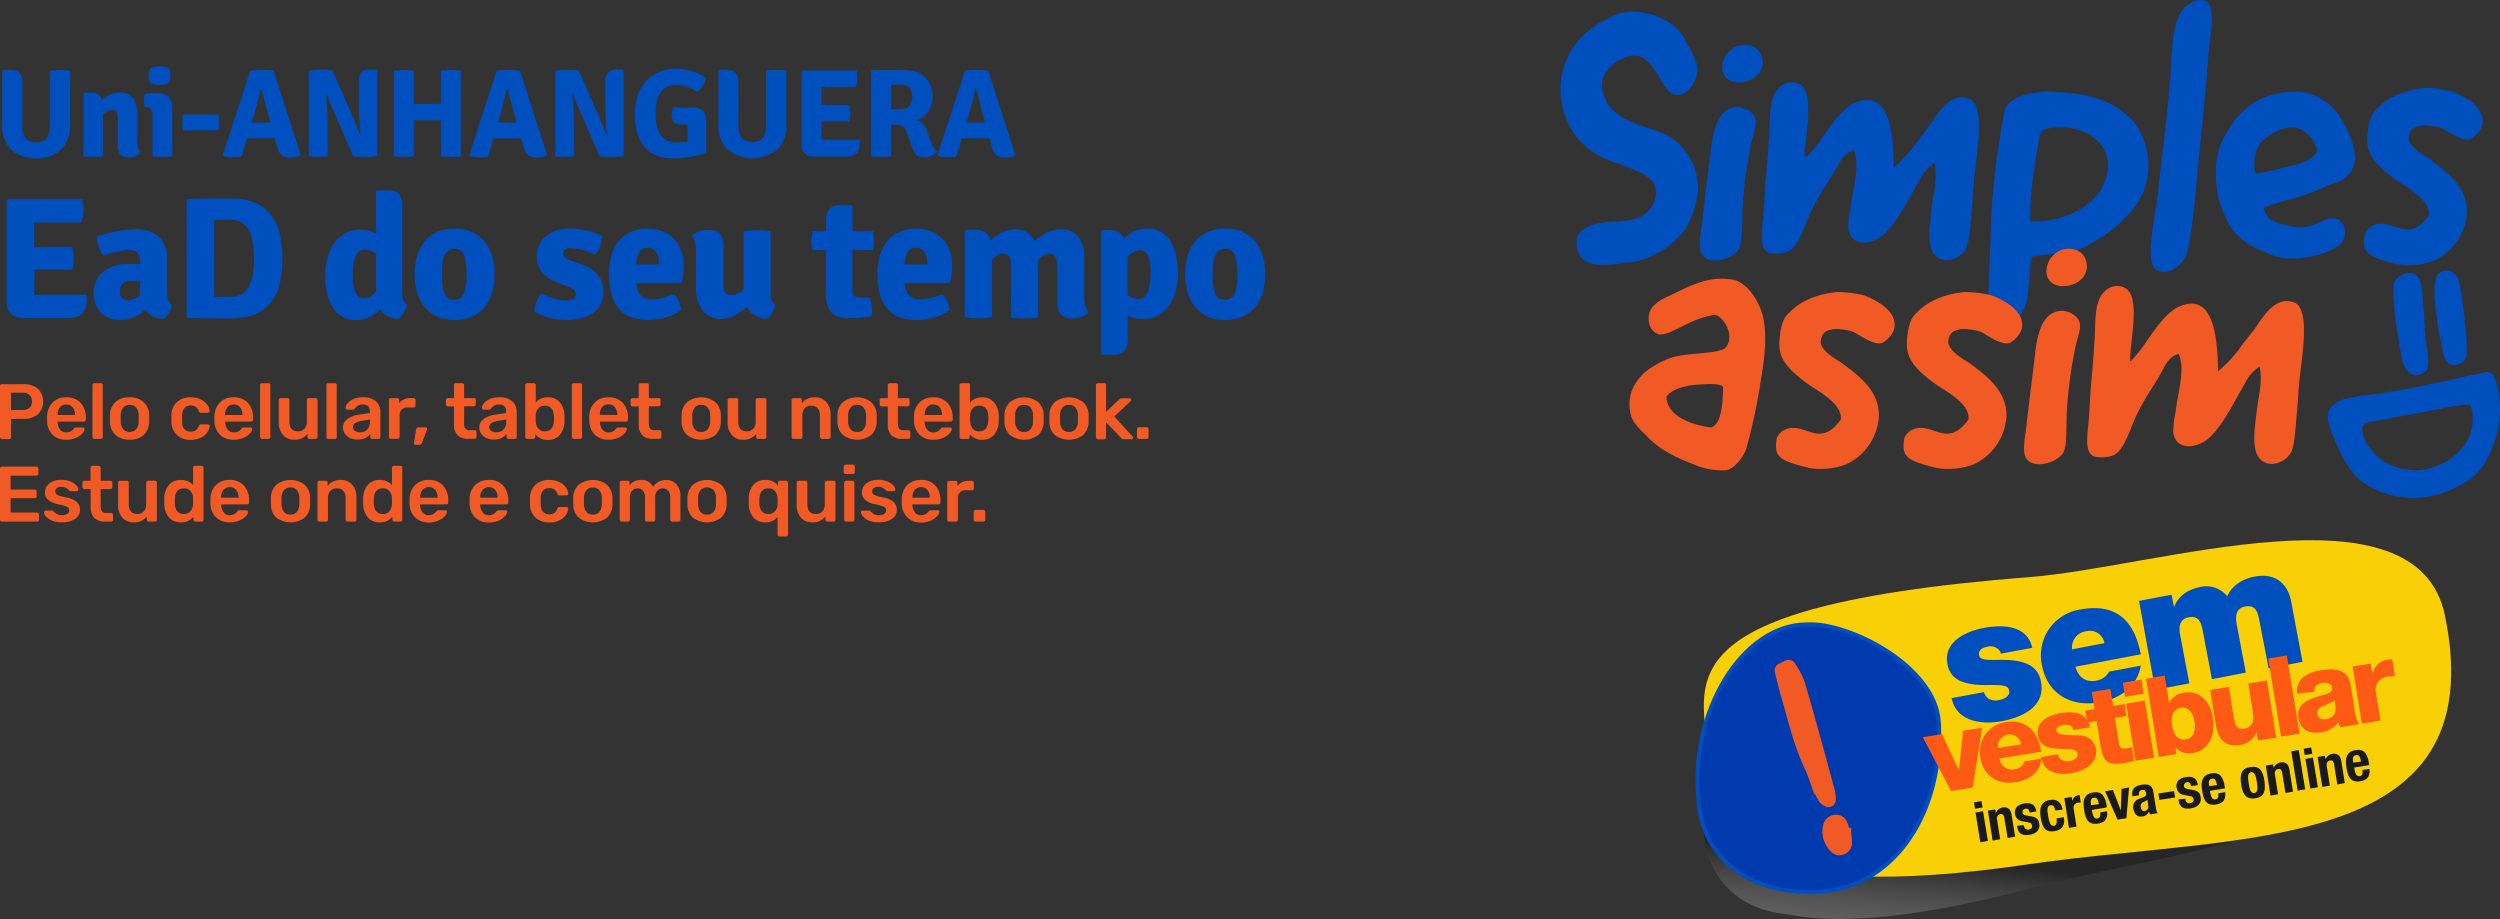 <svg xmlns="http://www.w3.org/2000/svg" xmlns:xlink="http://www.w3.org/1999/xlink" viewBox="0 0 636.82 234.11"><rect x="0" y="0" width="636.82" height="234.11" fill="#333333" stroke="none"/><defs><style>.cls-1{opacity:0.25;isolation:isolate;fill:url(#linear-gradient);}.cls-2{fill:#f9d006;}.cls-3{fill:#003aaf;stroke:#004fbe;}.cls-3,.cls-6{stroke-miterlimit:10;}.cls-4{fill:#004fbe;}.cls-5{fill:#ff5a14;}.cls-6,.cls-8{fill:#f15a24;}.cls-6{stroke:#f15a24;}.cls-7{fill:#1a1a1a;}</style><linearGradient id="linear-gradient" x1="208.01" y1="-550.72" x2="213.25" y2="-527.37" gradientTransform="matrix(1.01, -0.13, -0.13, -0.99, 238.88, -272.43)" gradientUnits="userSpaceOnUse"><stop offset="0" stop-color="#fff"/><stop offset="0.11" stop-color="#fafafa"/><stop offset="0.23" stop-color="#ececec"/><stop offset="0.36" stop-color="#d5d5d5"/><stop offset="0.5" stop-color="#b5b5b5"/><stop offset="0.64" stop-color="#8b8b8b"/><stop offset="0.79" stop-color="#585858"/><stop offset="0.94" stop-color="#1c1c1c"/><stop offset="1"/></linearGradient></defs><title>chamada-ead</title><g id="Layer_2" data-name="Layer 2"><g id="Hero_Texto" data-name="Hero Texto"><g id="Layer_1-2" data-name="Layer 1-2"><path class="cls-1" d="M612.15,154c-10.22-32.74-71.4-4.35-101.88,1.52-71.52,13.55-78.06,27.32-75.92,41.94a46.59,46.59,0,0,0-.28,15.58c1.24,11.35,9.59,18.91,21.33,19.87,12.08,2.48,31.5,1.35,61.58-6.55C567.73,213.07,630.21,211.83,612.15,154Z"/><path class="cls-2" d="M435.37,198.73c1.29-21.61-21.9-43.63,81.78-51.75,32.23-2.49,98.55-24.84,105.66,9.87,12.53,61.19-52.26,55.43-106.28,63.33C446.49,230.51,432.88,213.3,435.37,198.73Z"/><path class="cls-3" d="M432.66,203.93c-2.37-22.69,11.17-44.82,27.48-44.88,10.56-.73,32.91,10.5,33.76,25,1.13,22.35-10.73,41.37-29.58,43C446.6,228.54,433.62,219,432.66,203.93Z"/><path class="cls-4" d="M509.7,166.5a2.22,2.22,0,0,0-1.3-1.52,2.82,2.82,0,0,0-2-.28c-1.24.22-2.54.73-2.26,2.26.12.67.68.84,1.25,1,1.52.33,4.85-.12,7.9.33s5.87,1.58,6.6,5.31c1.19,6.27-4.51,9.09-10,10.1-5.3,1-11.57,0-12.75-5.87l8.24-1.52a2.81,2.81,0,0,0,1.41,1.81,4,4,0,0,0,2.42.22c1.13-.22,2.83-1,2.6-2.31s-1.07-1.58-5.19-1.53c-6.78.12-9.82-1.46-10.56-5.36-1.07-5.7,4.8-8.35,9.32-9.2,4.85-.9,11-.68,12.3,5.08Z"/><path class="cls-4" d="M528.67,169.83c.67,2.54,2.54,4.07,5.25,3.56a4.45,4.45,0,0,0,3.33-2.31l8.07-1.53c-.85,5.2-5.14,8.36-10.28,9.32-7.22,1.35-13.49-1.87-14.9-9.43a11.81,11.81,0,0,1,9.71-14.17c9-1.69,13.77,2.6,15.47,11.4Zm7.39-6a3.73,3.73,0,0,0-4.51-3.05,4.15,4.15,0,0,0-3.73,4.63Z"/><path class="cls-4" d="M544.87,153.07l8.29-1.58.57,3h.11c1.24-2.93,3.61-4.34,6.72-5a6.92,6.92,0,0,1,6.77,2.37c.28-.34,1.41-3.9,7.06-5,5.81-1.07,8.52,2.54,9.2,6.21l2.93,15.52-8.64,1.64L575.51,158c-.39-2.15-1-4-3.61-3.5-2.2.39-2.59,2.26-2.14,4.57l2.31,12.25L563.44,173l-2.32-12.25c-.39-2.15-1-4-3.61-3.5-2.2.39-2.6,2.26-2.15,4.57l2.32,12.25L549,175.7Z"/><path class="cls-5" d="M502.48,200.6l-5.48.9-7.22-13.72,4.91-.79,4.23,9.15H499l1.07-10,4.85-.79Z"/><path class="cls-5" d="M509.36,193.2a3.14,3.14,0,0,0,3.78,2.77,2.87,2.87,0,0,0,2.49-2l4.4-.74c-.28,3.5-3.16,5.48-6.43,6-4.74.79-8.41-1.53-9.2-6.44a7.68,7.68,0,0,1,6.54-8.86c5.2-.85,8.41,2.6,9,7.56Zm5.48-3.61a2.94,2.94,0,0,0-3.33-2.48,3.18,3.18,0,0,0-2.6,3.44Z"/><path class="cls-5" d="M524.26,192.13a1.91,1.91,0,0,0,1.08,1.52,3.46,3.46,0,0,0,1.86.23c.9-.17,2.2-.73,2-1.92s-1.69-1.07-2.59-1.13c-3.11-.22-6.89.28-7.51-3.67-.56-3.5,3-5,5.87-5.53,3.22-.51,6.66-.17,7.45,3.61l-4.34.74a1.38,1.38,0,0,0-.79-1.19,3,3,0,0,0-1.58-.11c-.8.11-2,.45-1.87,1.41.23,1.35,3.45,1.13,5.7,1.24a4.31,4.31,0,0,1,4.35,3.28c.62,3.83-2.88,5.75-6.1,6.32-3.44.56-7.11,0-7.9-4.07Z"/><path class="cls-5" d="M541.65,182.42l-2.94.45,1.08,6.61c.17,1.13.9,1.3,2,1.13a11.49,11.49,0,0,0,1.24-.29l.57,3.5c-.85.17-1.75.45-2.6.57-4.06.67-5.25-.34-5.93-4.29l-1-6.44-2.37.4-.51-3.05,2.37-.39-.73-4.35,4.74-.79.73,4.35,2.94-.46Z"/><path class="cls-5" d="M546.05,176.72l-4.74.79-.56-3.61,4.74-.79Zm-4.46,2.54,4.74-.79L548.7,193l-4.74.79Z"/><path class="cls-5" d="M546.67,172.88l4.74-.79,1.13,7h.06a4.77,4.77,0,0,1,3.78-2.65c4.12-.68,6.72,2.59,7.28,6.32.68,4.06-.62,8.3-5.14,9.09a4.67,4.67,0,0,1-4.34-1.47h-.06l.28,1.69-4.51.74Zm6.61,11.74c.39,2.54,1.41,4.07,3.55,3.73s2.49-2.71,2.15-4.69c-.29-1.8-1.36-3.72-3.5-3.38-1.24.22-2.71,1.41-2.2,4.34Z"/><path class="cls-5" d="M579.8,187.9l-4.62.73-.34-2h-.06a5.37,5.37,0,0,1-4,3.11c-4.17.68-5.75-1.52-6.38-5.31L563,175.76l4.75-.79,1.35,8.41c.34,1.92,1.24,2.48,2.77,2.2,1-.17,2.48-1.13,2.08-3.67l-1.24-7.79,4.74-.79Z"/><path class="cls-5" d="M577.77,167.75l4.74-.79,3.28,19.92-4.74.73Z"/><path class="cls-5" d="M585.17,176.72a4.4,4.4,0,0,1,1.58-4.23,9,9,0,0,1,4.46-1.75c3.44-.57,6.88-.4,7.56,3.72l1,6.38a8.34,8.34,0,0,0,1.19,3.61l-4.8.79a5.6,5.6,0,0,1-.51-1.29,6.52,6.52,0,0,1-4.51,2.59c-2.77.45-5.14-.56-5.65-3.55-.79-4.75,4.46-5.2,7.57-6.38.73-.34,1.18-.62,1-1.53-.17-1.07-1.58-1.29-2.54-1.12-1.29.22-2.08.95-2,2.2Zm7.33,6.49c2.26-.39,2.83-1.8,2.2-4.74a21.32,21.32,0,0,1-2.76,1.3c-1,.45-1.81,1-1.64,2.14s1.19,1.47,2.2,1.3Z"/><path class="cls-5" d="M599.28,169.78l4.63-.74.39,2.54h.06a4.5,4.5,0,0,1,3.89-3.55,7.14,7.14,0,0,1,1.13-.06l.68,4.35a5.35,5.35,0,0,0-1.87.05,3.36,3.36,0,0,0-3,4l1.19,7.17-4.74.79Z"/><path class="cls-6" d="M462.46,201.67c-.79-2-1.3-4.07-2.26-6a66.08,66.08,0,0,1-3.55-9.66c-1-3.38-1.87-6.71-2.88-10.16l-1.08-4.29c-.28-1.12-.05-1.69.79-2.08.4-.17.79-.4,1.19-.62a1.55,1.55,0,0,1,2.31.67,18.76,18.76,0,0,1,2.21,4.24c1.8,6,3.44,12.13,5.13,18.17l2.6,9.6c.11.62.17,1.18.22,1.8.06,1.13-.45,1.7-1.41,1.75a2.85,2.85,0,0,1-2.14-1.58c-.4-.62-.68-1.3-1-1.92Zm8.58,9.71c0,1.18.22,2.42.22,3.67a2.66,2.66,0,0,1-2,2.2,2.33,2.33,0,0,1-2.6-.79,6.56,6.56,0,0,1-1.75-6.21,2.76,2.76,0,0,1,2.82-2.2c1.25,0,2,.62,2.54,2.08l.34,1.25C470.87,211.43,470.93,211.43,471,211.38Z"/></g><path class="cls-7" d="M502.82,204.38l1.91-.34.29,1.64-1.92.33Zm.39,2.59,1.92-.33,1.24,7.56-1.92.34Z"/><path class="cls-7" d="M506.37,206.47l1.86-.29.17.91h0a2.26,2.26,0,0,1,1.75-1.41c1.19-.17,2,.33,2.26,1.86l.9,5.59-1.91.34-.85-5.2c-.11-.73-.45-1-1-.9s-1,.56-.84,1.41l.79,5-1.92.34Z"/><path class="cls-7" d="M515.52,210.19l.05.23a1,1,0,0,0,1.19.9c.56-.11,1-.45.84-1.07s-.45-.68-.84-.74l-1.47-.28a2.16,2.16,0,0,1-2-1.86c-.22-1.24.4-2.43,2.43-2.71,1.75-.28,2.71.4,2.94,1.75l.05.28L517,207c-.11-.73-.39-1.07-1-1a.84.84,0,0,0-.79,1c.05.34.28.62,1,.73l1.24.23c1.3.22,1.86.73,2,1.86.28,1.58-.79,2.54-2.43,2.82-2.2.34-2.93-.51-3.16-2l-.05-.29Z"/><path class="cls-7" d="M523.53,206.47c-.11-.74-.39-1.47-1.13-1.36-1,.17-1,1-.68,2.77s.63,2.59,1.47,2.48c.62-.11.85-.68.68-1.92l1.86-.28c.34,2-.34,3.22-2.37,3.56s-3.05-.46-3.55-3.5.62-4.18,2.42-4.46,2.88.67,3.16,2.48Z"/><path class="cls-7" d="M525.84,203.31l1.87-.29.17,1h0a1.92,1.92,0,0,1,1.52-1.47.8.8,0,0,0,.34,0l.28,1.86c-.22,0-.39.05-.62.05a1.29,1.29,0,0,0-1.18,1.58l.73,4.52-1.92.34Z"/><path class="cls-7" d="M532.84,206.3l.12.62c.17.9.5,1.69,1.24,1.58s.84-.62.79-1.58l1.75-.28c.22,1.75-.45,2.87-2.32,3.16-2.82.45-3.27-1.7-3.55-3.56-.34-2-.23-4,2.37-4.4,2.26-.34,3,1.07,3.39,3.38l0,.46Zm1.81-1.47c-.23-1.13-.45-1.75-1.3-1.64s-.85,1-.73,1.64l0,.28Z"/><path class="cls-7" d="M540.41,200.93l1.92-.33-.68,7.84-2.26.34-3.16-7.22,2-.34,2,5.25h0Z"/><path class="cls-7" d="M543.23,202.85l-.06-.17c-.28-1.75.79-2.54,2.26-2.76,2.31-.4,2.88.51,3.1,1.86l.63,3.95a3.59,3.59,0,0,0,.45,1.41l-1.87.29a2.19,2.19,0,0,1-.33-.74h0a2,2,0,0,1-1.75,1.3c-1.36.23-2-.85-2.21-1.86a2.13,2.13,0,0,1,1.53-2.66l1.07-.45c.57-.22.73-.5.62-1s-.39-.91-1.07-.79a.89.89,0,0,0-.73,1.13l0,.22Zm3.78.85a2.93,2.93,0,0,1-.79.51,1.17,1.17,0,0,0-.9,1.41c.11.56.39,1,.9,1a1.17,1.17,0,0,0,1-1.36Z"/><path class="cls-7" d="M553.78,201.5l.29,1.64-4,.62-.28-1.64Z"/><path class="cls-7" d="M556.66,203.47l.06.23a.94.94,0,0,0,1.18.9c.57-.11,1-.45.85-1.07a.84.84,0,0,0-.85-.73l-1.46-.28a2.18,2.18,0,0,1-2-1.87c-.22-1.24.4-2.42,2.43-2.71,1.75-.28,2.71.4,2.93,1.75l.06.29-1.75.28c-.11-.74-.4-1.07-1-1a.86.86,0,0,0-.79,1c.06.34.29.62,1,.73l1.24.23c1.3.23,1.87.73,2,1.86.28,1.58-.79,2.54-2.43,2.83-2.2.33-2.94-.51-3.16-2l-.06-.28Z"/><path class="cls-7" d="M562.93,201.44l.11.62c.17.91.51,1.7,1.24,1.58s.85-.62.79-1.58l1.75-.28c.23,1.75-.45,2.88-2.31,3.16-2.82.45-3.28-1.69-3.56-3.55-.34-2-.22-3.95,2.37-4.41,2.26-.33,3,1.08,3.39,3.39l.06.45Zm1.8-1.46c-.22-1.13-.45-1.75-1.29-1.64s-.85,1-.74,1.64l.06.28Z"/><path class="cls-7" d="M573.2,195.4c2.31-.39,3.22.85,3.61,3.5s-.11,4.12-2.31,4.46-3.22-.84-3.61-3.5S570.94,195.74,573.2,195.4Zm1.07,6.61c.79-.12.91-1,.62-2.82s-.67-2.6-1.46-2.49c-1,.17-.85,1.3-.63,2.82S573.31,202.18,574.27,202Z"/><path class="cls-7" d="M577.15,195l1.86-.28.17.9h0a2.26,2.26,0,0,1,1.75-1.41c1.19-.17,2,.34,2.26,1.86l.9,5.59-1.92.34-.84-5.19c-.12-.74-.45-1-1-.91s-1,.57-.84,1.42l.79,5-1.92.34Z"/><path class="cls-7" d="M583.64,191.4l1.92-.34,1.64,10-1.92.34Z"/><path class="cls-7" d="M586.8,190.72l1.92-.34L589,192l-1.91.34Zm.45,2.59,1.92-.33,1.25,7.56-1.92.34Z"/><path class="cls-7" d="M590.36,192.81l1.86-.29.17.91h0a2.25,2.25,0,0,1,1.75-1.41c1.19-.17,2,.34,2.26,1.86l.9,5.59-1.92.34-.84-5.2c-.12-.73-.46-1-1-.9s-1,.56-.85,1.41l.79,5-1.92.34Z"/><path class="cls-7" d="M599.67,195.52l.11.62c.17.9.51,1.69,1.25,1.58s.84-.62.79-1.58l1.75-.29c.22,1.75-.46,2.88-2.32,3.17-2.82.45-3.27-1.7-3.55-3.56-.34-2-.23-4,2.37-4.4,2.25-.34,3,1.07,3.38,3.38l.06.46Zm1.75-1.53c-.22-1.13-.45-1.75-1.3-1.63s-.84.95-.73,1.63l.06.28Z"/><path class="cls-4" d="M17.83,18V31.74a8.52,8.52,0,0,1-2.23,6.32,8.69,8.69,0,0,1-6.39,2.23A8.75,8.75,0,0,1,2.8,38.06,8.49,8.49,0,0,1,.55,31.74V18l.23-.22H2.66c2,0,3,1.08,3,3.26V31.81a5.62,5.62,0,0,0,.8,3.32,3.15,3.15,0,0,0,2.72,1.09,3.14,3.14,0,0,0,2.72-1.09,5.55,5.55,0,0,0,.8-3.32V18a13.67,13.67,0,0,1,2.55-.19A13.92,13.92,0,0,1,17.83,18Z"/><path class="cls-4" d="M35,29.25v6.56A5.38,5.38,0,0,0,35.78,39a4.19,4.19,0,0,1-2.91,1.09,2.73,2.73,0,0,1-2.27-.77A3.69,3.69,0,0,1,30,37V30.14a3.43,3.43,0,0,0-.29-1.6A1.16,1.16,0,0,0,28.58,28a2.82,2.82,0,0,0-1.08.26,4.24,4.24,0,0,0-1.25.83V39.81c-.37.06-.76.11-1.19.14s-.86,0-1.31,0-.88,0-1.31,0-.82-.08-1.19-.14v-16l.23-.23h1.89A2.58,2.58,0,0,1,26,25.53a6.78,6.78,0,0,1,4.45-2,4,4,0,0,1,3.41,1.55A6.81,6.81,0,0,1,35,29.25Z"/><path class="cls-4" d="M43.88,27.52V39.81c-.36.06-.76.11-1.18.14s-.87,0-1.32,0-.89,0-1.33,0-.83-.08-1.19-.14V29.21c0-1.23-.51-1.85-1.51-1.85h-.48a5.85,5.85,0,0,1-.19-1.7,7.11,7.11,0,0,1,.19-1.79l1.54-.11c.47,0,.89-.05,1.28-.05h.7a3.29,3.29,0,0,1,2.56,1A4,4,0,0,1,43.88,27.52Zm-5.6-10.11a4.85,4.85,0,0,1,2.4-.52,4.41,4.41,0,0,1,2.34.52,4.57,4.57,0,0,1,.38,1.85A4.65,4.65,0,0,1,43,21.12a5.32,5.32,0,0,1-2.44.48,4.5,4.5,0,0,1-2.3-.48,4.49,4.49,0,0,1-.39-1.86A4.42,4.42,0,0,1,38.28,17.41Z"/><path class="cls-4" d="M55.62,33.18h-9a8.63,8.63,0,0,1-.19-2,8.69,8.69,0,0,1,.19-2h9a8.69,8.69,0,0,1,.19,2A8.63,8.63,0,0,1,55.62,33.18Z"/><path class="cls-4" d="M64.23,35.23c-.58,0-1,0-1.28,0l-1.38,4.64a9.14,9.14,0,0,1-2.14.19,7.55,7.55,0,0,1-2.5-.35l-.16-.26,7-21.47a19.32,19.32,0,0,1,2.92-.19,15.93,15.93,0,0,1,3,.22l6.92,21.51a5.28,5.28,0,0,1-2.53.6,3.68,3.68,0,0,1-2.34-.57,4.67,4.67,0,0,1-1.15-2.21L70,35.2c-.28,0-.69,0-1.25,0Zm-.1-4,1.28,0h2.9l.59,0-.54-2q-.77-2.68-1.76-6.59h-.19c-.17.92-.69,3-1.54,6.11Z"/><path class="cls-4" d="M95.91,17.73l.22.22V39.71a14,14,0,0,1-3,.29A23.48,23.48,0,0,1,90,39.81L85,28.35c-.6-1.3-1.21-2.81-1.83-4.51l-.09,0c.25,3.12.38,6.3.38,9.57v6.37a13.56,13.56,0,0,1-2.4.19,13,13,0,0,1-2.37-.19V18.05a12.45,12.45,0,0,1,2.93-.29,21.62,21.62,0,0,1,3.06.19l5,11.42q1.33,3.18,2,4.87l.13-.07c-.26-3-.38-6.11-.38-9.44v-3.9A3.42,3.42,0,0,1,92,18.45a2.85,2.85,0,0,1,2.17-.72Z"/><path class="cls-4" d="M112.33,26.43l0-2.37V18a13.72,13.72,0,0,1,2.56-.19,13.16,13.16,0,0,1,2.53.19V39.81a17.14,17.14,0,0,1-5.09,0V33l0-2.37-1.61,0H107l-1.61,0,0,2.37v6.79a17.07,17.07,0,0,1-5.08,0V18a17.07,17.07,0,0,1,5.08,0v6.11l0,2.37,1.61,0h3.73Z"/><path class="cls-4" d="M127,35.23c-.58,0-1,0-1.28,0l-1.38,4.64a9.14,9.14,0,0,1-2.14.19,7.51,7.51,0,0,1-2.5-.35l-.16-.26,7-21.47a19.32,19.32,0,0,1,2.92-.19,15.93,15.93,0,0,1,3,.22l6.92,21.51a5.28,5.28,0,0,1-2.53.6,3.68,3.68,0,0,1-2.34-.57,4.67,4.67,0,0,1-1.15-2.21l-.61-2.11c-.28,0-.69,0-1.25,0Zm-.1-4,1.28,0H131l.59,0-.54-2q-.77-2.68-1.76-6.59h-.2q-.26,1.38-1.53,6.11Z"/><path class="cls-4" d="M158.63,17.73l.22.22V39.71a14,14,0,0,1-3,.29,23.48,23.48,0,0,1-3.09-.19l-5-11.46c-.6-1.3-1.21-2.81-1.83-4.51l-.09,0c.25,3.12.38,6.3.38,9.57v6.37a13.56,13.56,0,0,1-2.4.19,13,13,0,0,1-2.37-.19V18.05a12.45,12.45,0,0,1,2.93-.29,21.62,21.62,0,0,1,3.06.19l5,11.42q1.33,3.18,2,4.87l.13-.07q-.39-4.44-.39-9.44v-3.9a3.42,3.42,0,0,1,.68-2.38,2.85,2.85,0,0,1,2.17-.72Z"/><path class="cls-4" d="M171.49,27.39l5,0c2.26,0,3.39,1.06,3.39,3.2V39a28.27,28.27,0,0,1-8.67,1.32,10.2,10.2,0,0,1-4.08-.77,7.84,7.84,0,0,1-3-2.21,9.71,9.71,0,0,1-1.81-3.54,17.23,17.23,0,0,1-.6-4.75,14,14,0,0,1,.84-5.07,10.57,10.57,0,0,1,2.28-3.6,9.19,9.19,0,0,1,3.28-2.16,10.55,10.55,0,0,1,3.87-.72,14.45,14.45,0,0,1,7.81,2.3,3.91,3.91,0,0,1-.24,1,5.85,5.85,0,0,1-.52,1,4.37,4.37,0,0,1-.7.89,5.67,5.67,0,0,1-.82.69,9.78,9.78,0,0,0-5.37-1.73Q167,21.69,167,29t5.35,7.26c.49,0,1,0,1.42-.06s.91-.11,1.36-.19V33.85c0-.49,0-.91,0-1.28s0-.67,0-.92h-1.6a2.68,2.68,0,0,1-1.9-.53,2.25,2.25,0,0,1-.53-1.65A7.13,7.13,0,0,1,171.49,27.39Z"/><path class="cls-4" d="M200.29,18V31.74a8.52,8.52,0,0,1-2.23,6.32,10.3,10.3,0,0,1-12.8,0A8.49,8.49,0,0,1,183,31.74V18l.23-.22h1.88c2,0,3,1.08,3,3.26V31.81a5.62,5.62,0,0,0,.8,3.32,3.94,3.94,0,0,0,5.44,0,5.55,5.55,0,0,0,.8-3.32V18a13.67,13.67,0,0,1,2.55-.19A13.85,13.85,0,0,1,200.29,18Z"/><path class="cls-4" d="M209.29,33.34l0,2.31v0c1,0,1.77-.07,2.36-.07H219a14.13,14.13,0,0,1-.09,1.83q-.39,2.46-3.27,2.46h-8.51a2.85,2.85,0,0,1-2.16-.8,3,3,0,0,1-.78-2.17V18.17l.22-.22h13.79a9.81,9.81,0,0,1,.2,2,6.4,6.4,0,0,1-.45,2.27h-8.71l0,2.3v2.24q.83,0,2.16,0h4.88a6.78,6.78,0,0,1,.28,2.05,7.38,7.38,0,0,1-.28,2.11h-7Z"/><path class="cls-4" d="M237.6,24.7a6,6,0,0,1-.32,2,6.58,6.58,0,0,1-.84,1.7,6.22,6.22,0,0,1-1.25,1.31,5.76,5.76,0,0,1-1.49.85,4.3,4.3,0,0,1,2.46,2.94l1,2.72a4.73,4.73,0,0,0,1.6,2.37,3.58,3.58,0,0,1-1.44,1.07,5,5,0,0,1-2.11.43,2.41,2.41,0,0,1-1.79-.65,6.06,6.06,0,0,1-1.18-2.29L231,33.79a3.37,3.37,0,0,0-.94-1.47,2.66,2.66,0,0,0-1.78-.51H227v8a15,15,0,0,1-2.56.19,14.51,14.51,0,0,1-2.53-.19V18.11l.23-.22c1.85-.05,3.42-.08,4.69-.1l3,0a11.06,11.06,0,0,1,3.2.43,6.69,6.69,0,0,1,2.45,1.3A5.76,5.76,0,0,1,237,21.66,7.6,7.6,0,0,1,237.6,24.7ZM227,21.57v6.3c1,0,1.78,0,2.47-.05a3.85,3.85,0,0,0,1.64-.38,2.35,2.35,0,0,0,.95-1,4,4,0,0,0,.32-1.77c0-2.08-1-3.12-3-3.12h-1.33C227.66,21.6,227.31,21.59,227,21.57Z"/><path class="cls-4" d="M246.28,35.23c-.58,0-1,0-1.28,0l-1.38,4.64a9.19,9.19,0,0,1-2.14.19,7.51,7.51,0,0,1-2.5-.35l-.16-.26,7-21.47a19.09,19.09,0,0,1,2.91-.19,16,16,0,0,1,3,.22l6.91,21.51a5.25,5.25,0,0,1-2.53.6,3.64,3.64,0,0,1-2.33-.57,4.67,4.67,0,0,1-1.15-2.21l-.61-2.11c-.28,0-.69,0-1.25,0Zm-.1-4,1.28,0h2.9l.59,0-.55-2c-.51-1.79-1.09-4-1.76-6.59h-.19q-.25,1.38-1.53,6.11Z"/><path class="cls-4" d="M8.74,72l-.05,3.17v0c1.35-.06,2.43-.09,3.25-.09H22.11A17.82,17.82,0,0,1,22,77.6Q21.46,81,17.49,81H5.79a4,4,0,0,1-3-1.1,4.09,4.09,0,0,1-1.08-3V51.11l.31-.31H21a13.45,13.45,0,0,1,.27,2.78,8.87,8.87,0,0,1-.62,3.12h-12l.05,3.17V63c.75,0,1.75-.05,3-.05h6.71a9.38,9.38,0,0,1,.39,2.82,10.17,10.17,0,0,1-.39,2.9H8.74Z"/><path class="cls-4" d="M43.8,77.69a7.31,7.31,0,0,1-.83,2,5.15,5.15,0,0,1-1.28,1.54,5.81,5.81,0,0,1-4.75-2.33,9,9,0,0,1-6.2,2.64,7.65,7.65,0,0,1-3-.55,6.39,6.39,0,0,1-2.15-1.48,6,6,0,0,1-1.32-2.13,7.2,7.2,0,0,1-.44-2.53,7.54,7.54,0,0,1,.68-3.32,6.57,6.57,0,0,1,1.87-2.38,8.28,8.28,0,0,1,2.77-1.43,11.67,11.67,0,0,1,3.39-.48c.67,0,1.27,0,1.78,0s1,0,1.34.06v-.84c0-1.87-.95-2.81-2.86-2.81a26.17,26.17,0,0,0-6.46,1.45,8.77,8.77,0,0,1-1.68-4.79A23.58,23.58,0,0,1,27,59.56c.86-.23,1.75-.44,2.66-.62s1.8-.31,2.68-.41a19.37,19.37,0,0,1,2.38-.16,10.12,10.12,0,0,1,3,.44,7.3,7.3,0,0,1,2.51,1.34,6.32,6.32,0,0,1,1.71,2.34,8.24,8.24,0,0,1,.64,3.41v8.93A3.21,3.21,0,0,0,43.8,77.69Zm-13.28-3.3q0,2.07,2.37,2.07a4.57,4.57,0,0,0,2.77-1.28V71.66l-1.47-.07-.9,0C31.44,71.57,30.52,72.51,30.52,74.39Z"/><path class="cls-4" d="M67,78.92a9,9,0,0,1-3.7,1.67,22.59,22.59,0,0,1-5.06.53l-3.93,0-6.45-.14-.31-.3V51l.31-.3c1.7-.06,3.47-.11,5.3-.14s3.76,0,5.79,0a14.64,14.64,0,0,1,6.25,1.19,10.31,10.31,0,0,1,4,3.25,12.88,12.88,0,0,1,2.11,4.87,27.84,27.84,0,0,1,.62,6,25.56,25.56,0,0,1-1,7.61A11,11,0,0,1,67,78.92Zm-8.1-3.3q5.82,0,5.81-9.77T58.89,56H56.41c-.72,0-1.34,0-1.87,0V75.66c.53,0,1.15,0,1.87,0Z"/><path class="cls-4" d="M91.67,58.46a9.18,9.18,0,0,1,4.1,1V48.78l.26-.31h2.68a3.77,3.77,0,0,1,2.93.93,4.88,4.88,0,0,1,.81,3.21V74.52c0,1.55.41,2.61,1.24,3.17a7.7,7.7,0,0,1-.84,2,5.15,5.15,0,0,1-1.28,1.54,5.32,5.32,0,0,1-4.7-2.47,8.46,8.46,0,0,1-6.34,2.78,6.37,6.37,0,0,1-5.68-3.08c-1.32-2.06-2-4.87-2-8.45a15.54,15.54,0,0,1,.69-4.78,11.12,11.12,0,0,1,1.87-3.63,8.55,8.55,0,0,1,2.79-2.31A7.55,7.55,0,0,1,91.67,58.46ZM92.53,76a4.16,4.16,0,0,0,3.24-1.71V64.62a6.45,6.45,0,0,0-2.89-1.06q-3,0-3,6.6C89.87,74,90.76,76,92.53,76Z"/><path class="cls-4" d="M122.78,60.84Q125.95,64,126,69.9a16,16,0,0,1-.68,4.8,10.6,10.6,0,0,1-2,3.67,8.65,8.65,0,0,1-3.19,2.33,11,11,0,0,1-4.36.82,10.45,10.45,0,0,1-4.33-.84,8.85,8.85,0,0,1-3.17-2.35,10.14,10.14,0,0,1-2-3.68,17.49,17.49,0,0,1,0-9.52,10.6,10.6,0,0,1,1.94-3.68,8.33,8.33,0,0,1,3.17-2.37,10.62,10.62,0,0,1,4.35-.84A9.7,9.7,0,0,1,122.78,60.84Zm-7,2.55a2.48,2.48,0,0,0-1.57.46,3.18,3.18,0,0,0-1,1.25,6.44,6.44,0,0,0-.49,1.83,17.23,17.23,0,0,0-.13,2.22c0,1.23,0,2.3.11,3.19a8.61,8.61,0,0,0,.44,2.25,2.83,2.83,0,0,0,.93,1.34,2.61,2.61,0,0,0,1.57.44,2.5,2.5,0,0,0,2.58-1.7,14.67,14.67,0,0,0,.62-4.81,14.45,14.45,0,0,0-.62-4.82A2.43,2.43,0,0,0,115.76,63.39Z"/><path class="cls-4" d="M136.07,79.36a7.49,7.49,0,0,1,.59-2.51A6.74,6.74,0,0,1,138,74.7a13.64,13.64,0,0,0,6.12,1.84,3.63,3.63,0,0,0,1.89-.41,1.29,1.29,0,0,0,.66-1.13c0-.88-.68-1.54-2-2l-2.42-.92q-5.49-2-5.5-6.6A6.58,6.58,0,0,1,139,60.2a9.3,9.3,0,0,1,6.23-2,18.59,18.59,0,0,1,4.27.55,18.1,18.1,0,0,1,3.83,1.3,6.26,6.26,0,0,1-.49,2.7,4.51,4.51,0,0,1-1.41,2.09,15.72,15.72,0,0,0-6.16-1.67,2,2,0,0,0-1.34.4,1.26,1.26,0,0,0-.46,1c0,.7.56,1.26,1.67,1.67l2.73,1q5.85,2.07,5.85,7.08a6.34,6.34,0,0,1-2.42,5.24q-2.41,1.94-6.91,1.94A16.62,16.62,0,0,1,136.07,79.36Z"/><path class="cls-4" d="M173.56,72.1H162.12a4.92,4.92,0,0,0,1,3.05,3.8,3.8,0,0,0,3,1.09,11.62,11.62,0,0,0,2.43-.3,23.48,23.48,0,0,0,3.18-1,7.1,7.1,0,0,1,1.8,4.05,14.52,14.52,0,0,1-8.63,2.51,11,11,0,0,1-4.64-.88,7.86,7.86,0,0,1-3-2.47,10,10,0,0,1-1.65-3.74,21.71,21.71,0,0,1-.48-4.71,16.81,16.81,0,0,1,.59-4.55,10.49,10.49,0,0,1,1.81-3.63,8.31,8.31,0,0,1,3.08-2.42,10.1,10.1,0,0,1,4.38-.88,9.82,9.82,0,0,1,3.8.7,8.46,8.46,0,0,1,2.88,1.94,8.31,8.31,0,0,1,1.83,2.95,10.53,10.53,0,0,1,.64,3.74A15.52,15.52,0,0,1,173.56,72.1Zm-11.49-4.75h5.77v-.49a4.73,4.73,0,0,0-.72-2.68A2.48,2.48,0,0,0,165,63.12a2.33,2.33,0,0,0-2.07,1A6.65,6.65,0,0,0,162.07,67.35Z"/><path class="cls-4" d="M177.29,73.42v-9a7.77,7.77,0,0,0-1-4.4,5.71,5.71,0,0,1,4-1.45c1.55,0,2.61.35,3.17,1.05a5.21,5.21,0,0,1,.83,3.22v9.32a5.42,5.42,0,0,0,.35,2.25c.24.47.86.7,1.85.7a4.3,4.3,0,0,0,2.95-1.49V58.9a18.85,18.85,0,0,1,3.39-.26,20.19,20.19,0,0,1,3.47.26V74.56c0,1.59.42,2.66,1.24,3.22a7.49,7.49,0,0,1-.84,1.91,5,5,0,0,1-1.28,1.52,5.72,5.72,0,0,1-5.19-3.08c-2.31,2.08-4.5,3.12-6.55,3.12a5.51,5.51,0,0,1-4.69-2.13A9.27,9.27,0,0,1,177.29,73.42Z"/><path class="cls-4" d="M222.35,58.86a11.19,11.19,0,0,1,.27,2.44,10.77,10.77,0,0,1-.27,2.4l-5.23-.09V73.73c0,1.38.64,2.07,1.93,2.07h2.47a8.75,8.75,0,0,1,.57,2.92,7.09,7.09,0,0,1-.18,1.91,43.88,43.88,0,0,1-6,.45q-5.55,0-5.55-6.14V63.65L207,63.7a9,9,0,0,1-.31-2.38,9.87,9.87,0,0,1,.31-2.46l3.43.08V56.39a4.74,4.74,0,0,1,.86-3.19,3.73,3.73,0,0,1,2.88-.94h2.69l.31.3v6.38Z"/><path class="cls-4" d="M241.93,72.1H230.49a5,5,0,0,0,1,3.05,3.77,3.77,0,0,0,3,1.09,11.63,11.63,0,0,0,2.44-.3,23,23,0,0,0,3.17-1,7,7,0,0,1,1.8,4.05,14.49,14.49,0,0,1-8.62,2.51,10.94,10.94,0,0,1-4.64-.88,7.86,7.86,0,0,1-3-2.47A9.73,9.73,0,0,1,224,74.43a21.71,21.71,0,0,1-.48-4.71,16.43,16.43,0,0,1,.59-4.55,10.65,10.65,0,0,1,1.8-3.63A8.47,8.47,0,0,1,229,59.12a10.16,10.16,0,0,1,4.38-.88,9.84,9.84,0,0,1,3.81.7,8.27,8.27,0,0,1,4.71,4.89,10.75,10.75,0,0,1,.63,3.74A15.52,15.52,0,0,1,241.93,72.1Zm-11.48-4.75h5.76v-.49a4.65,4.65,0,0,0-.72-2.68,2.45,2.45,0,0,0-2.16-1.06,2.33,2.33,0,0,0-2.07,1A6.54,6.54,0,0,0,230.45,67.35Z"/><path class="cls-4" d="M257.55,67.61c0-2-.66-3-2-3a2.83,2.83,0,0,0-1.43.42,9.47,9.47,0,0,0-1.47,1.08v14.7c-.5.08-1,.15-1.63.19s-1.19.07-1.8.07-1.22,0-1.81-.07-1.13-.11-1.63-.19v-22l.31-.31h2.55a3.59,3.59,0,0,1,3.7,2.77c2.08-1.9,4.11-2.86,6.07-2.86a5.4,5.4,0,0,1,5.15,3c2.29-2,4.46-3,6.51-3a5.51,5.51,0,0,1,4.6,1.92,7.94,7.94,0,0,1,1.52,5.08v9.86a7.24,7.24,0,0,0,1.1,4.35,5.81,5.81,0,0,1-4,1.5,3.79,3.79,0,0,1-3.12-1.06,5.09,5.09,0,0,1-.84-3.21V67.57c0-1.94-.69-2.91-2.06-2.91a4.29,4.29,0,0,0-2.82,1.54V80.86c-.5.08-1,.15-1.63.19s-1.19.07-1.8.07-1.23,0-1.83-.07-1.15-.11-1.65-.19Z"/><path class="cls-4" d="M291.24,81.3a9.55,9.55,0,0,1-4-.93v5.85a4.8,4.8,0,0,1-.84,3.22,3.88,3.88,0,0,1-2.95.92h-2.64l-.31-.31V58.9l.31-.31h1.81a4,4,0,0,1,3.74,2.16,8.28,8.28,0,0,1,6.09-2.51,6.4,6.4,0,0,1,3.25.81,7.4,7.4,0,0,1,2.39,2.31A11.3,11.3,0,0,1,299.55,65a20.31,20.31,0,0,1,.5,4.75,16,16,0,0,1-.67,4.8,11.41,11.41,0,0,1-1.87,3.65,8.37,8.37,0,0,1-2.78,2.31A7.63,7.63,0,0,1,291.24,81.3Zm-.82-17.56a4,4,0,0,0-3.21,1.76v9.68a5.84,5.84,0,0,0,2.86,1q3,0,3-6.64Q293.06,63.75,290.42,63.74Z"/><path class="cls-4" d="M319.11,60.84q3.17,3.16,3.17,9.06a15.72,15.72,0,0,1-.69,4.8,10.28,10.28,0,0,1-2,3.67,8.57,8.57,0,0,1-3.19,2.33,11,11,0,0,1-4.35.82,10.5,10.5,0,0,1-4.34-.84,8.9,8.9,0,0,1-3.16-2.35,10.14,10.14,0,0,1-2-3.68,17.49,17.49,0,0,1,0-9.52,10.58,10.58,0,0,1,1.93-3.68,8.41,8.41,0,0,1,3.17-2.37,10.63,10.63,0,0,1,4.36-.84A9.71,9.71,0,0,1,319.11,60.84Zm-7,2.55a2.48,2.48,0,0,0-1.57.46,3.29,3.29,0,0,0-1,1.25,6.45,6.45,0,0,0-.48,1.83,17.16,17.16,0,0,0-.14,2.22c0,1.23,0,2.3.11,3.19a9,9,0,0,0,.45,2.25,2.83,2.83,0,0,0,.93,1.34,2.61,2.61,0,0,0,1.57.44,2.48,2.48,0,0,0,2.57-1.7,14.67,14.67,0,0,0,.62-4.81,14.45,14.45,0,0,0-.62-4.82A2.41,2.41,0,0,0,312.09,63.39Z"/><path class="cls-8" d="M.14,111.67a.49.49,0,0,1-.14-.34v-13A.48.48,0,0,1,.13,98a.43.43,0,0,1,.35-.14H5.84a5.76,5.76,0,0,1,3.78,1.13,4.65,4.65,0,0,1,0,6.6,5.86,5.86,0,0,1-3.79,1.11h-3v4.68a.48.48,0,0,1-.13.34.47.47,0,0,1-.35.14H.48A.48.48,0,0,1,.14,111.67Zm5.6-7.24a2.63,2.63,0,0,0,1.78-.55,2.08,2.08,0,0,0,.62-1.63,2.17,2.17,0,0,0-.6-1.63,2.44,2.44,0,0,0-1.8-.59H2.82v4.4Z"/><path class="cls-8" d="M13.35,110.72A5.12,5.12,0,0,1,12,107.09l0-.5,0-.5a5.17,5.17,0,0,1,1.41-3.58,4.74,4.74,0,0,1,3.51-1.3,4.65,4.65,0,0,1,3.65,1.44,5.54,5.54,0,0,1,1.29,3.84v.42a.48.48,0,0,1-.5.48H14.68v.16a3.2,3.2,0,0,0,.61,1.85,1.86,1.86,0,0,0,1.57.75,2.3,2.3,0,0,0,1.9-.92,1.18,1.18,0,0,1,.29-.28.69.69,0,0,1,.33-.06H21.1a.44.44,0,0,1,.31.11.32.32,0,0,1,.13.27A1.88,1.88,0,0,1,21,110.4a4.73,4.73,0,0,1-1.63,1.13,5.93,5.93,0,0,1-2.46.48A4.81,4.81,0,0,1,13.35,110.72Zm5.75-5v-.06a2.92,2.92,0,0,0-.59-1.9,2,2,0,0,0-1.63-.72,2,2,0,0,0-1.62.72,2.91,2.91,0,0,0-.58,1.9v.06Z"/><path class="cls-8" d="M23.7,111.67a.49.49,0,0,1-.14-.34V98.09a.45.45,0,0,1,.14-.35.47.47,0,0,1,.34-.13H25.7a.46.46,0,0,1,.35.13.45.45,0,0,1,.13.35v13.24a.48.48,0,0,1-.13.34.47.47,0,0,1-.35.14H24A.48.48,0,0,1,23.7,111.67Z"/><path class="cls-8" d="M29.42,110.8A4.69,4.69,0,0,1,28,107.49l0-.88,0-.88a4.62,4.62,0,0,1,1.4-3.3,5,5,0,0,1,3.6-1.22,5,5,0,0,1,3.6,1.22,4.62,4.62,0,0,1,1.4,3.3c0,.16,0,.45,0,.88s0,.72,0,.88a4.69,4.69,0,0,1-1.38,3.31A5.09,5.09,0,0,1,33,112,5.09,5.09,0,0,1,29.42,110.8Zm5.26-1.44a3.17,3.17,0,0,0,.64-2c0-.14,0-.4,0-.78s0-.65,0-.78a3.12,3.12,0,0,0-.64-2,2.34,2.34,0,0,0-3.28,0,3.12,3.12,0,0,0-.64,2l0,.78,0,.78a3.17,3.17,0,0,0,.64,2,2.34,2.34,0,0,0,3.28,0Z"/><path class="cls-8" d="M45.05,110.79a4.65,4.65,0,0,1-1.39-3.38l0-.8,0-.8a4.64,4.64,0,0,1,1.39-3.38,4.9,4.9,0,0,1,3.51-1.22,5.67,5.67,0,0,1,2.65.56,4.05,4.05,0,0,1,1.62,1.37,3.22,3.22,0,0,1,.57,1.53.41.41,0,0,1-.13.34.52.52,0,0,1-.35.14H51.16a.48.48,0,0,1-.31-.09,1,1,0,0,1-.21-.31,2.28,2.28,0,0,0-.79-1.12,2.12,2.12,0,0,0-1.25-.34,2,2,0,0,0-1.6.65,3,3,0,0,0-.62,2l0,.74,0,.66c0,1.74.79,2.62,2.22,2.62a2.18,2.18,0,0,0,1.26-.34,2.38,2.38,0,0,0,.78-1.12.92.92,0,0,1,.21-.31.48.48,0,0,1,.31-.09h1.76a.47.47,0,0,1,.35.14.39.39,0,0,1,.13.34,3.17,3.17,0,0,1-.56,1.5,4.33,4.33,0,0,1-1.6,1.38,5.68,5.68,0,0,1-2.68.58A5,5,0,0,1,45.05,110.79Z"/><path class="cls-8" d="M56,110.72a5.12,5.12,0,0,1-1.39-3.63l0-.5,0-.5a5.17,5.17,0,0,1,1.41-3.58,4.74,4.74,0,0,1,3.51-1.3,4.65,4.65,0,0,1,3.65,1.44,5.54,5.54,0,0,1,1.29,3.84v.42a.48.48,0,0,1-.5.48H57.36v.16A3.2,3.2,0,0,0,58,109.4a1.86,1.86,0,0,0,1.57.75,2.3,2.3,0,0,0,1.9-.92,1.18,1.18,0,0,1,.29-.28.69.69,0,0,1,.33-.06h1.72a.44.44,0,0,1,.31.11.32.32,0,0,1,.13.27,1.88,1.88,0,0,1-.57,1.13A4.73,4.73,0,0,1,62,111.53a5.93,5.93,0,0,1-2.46.48A4.81,4.81,0,0,1,56,110.72Zm5.75-5v-.06a2.92,2.92,0,0,0-.59-1.9,2,2,0,0,0-1.63-.72,2,2,0,0,0-1.62.72,2.91,2.91,0,0,0-.58,1.9v.06Z"/><path class="cls-8" d="M66.38,111.67a.49.49,0,0,1-.14-.34V98.09a.45.45,0,0,1,.14-.35.47.47,0,0,1,.34-.13h1.66a.46.46,0,0,1,.35.13.45.45,0,0,1,.13.35v13.24a.48.48,0,0,1-.13.34.47.47,0,0,1-.35.14H66.72A.48.48,0,0,1,66.38,111.67Z"/><path class="cls-8" d="M72.08,110.8A4.82,4.82,0,0,1,71,107.51v-5.62a.46.46,0,0,1,.14-.34.44.44,0,0,1,.34-.14h1.76a.46.46,0,0,1,.35.13.45.45,0,0,1,.13.35v5.5c0,1.65.73,2.48,2.18,2.48a2.15,2.15,0,0,0,1.65-.66,2.57,2.57,0,0,0,.61-1.82v-5.5a.46.46,0,0,1,.14-.34.44.44,0,0,1,.34-.14h1.76a.46.46,0,0,1,.35.13.45.45,0,0,1,.13.35v9.44a.48.48,0,0,1-.13.34.47.47,0,0,1-.35.14H78.8a.48.48,0,0,1-.34-.14.49.49,0,0,1-.14-.34v-.82A3.91,3.91,0,0,1,75,112,3.68,3.68,0,0,1,72.08,110.8Z"/><path class="cls-8" d="M83.3,111.67a.49.49,0,0,1-.14-.34V98.09a.45.45,0,0,1,.14-.35.47.47,0,0,1,.34-.13H85.3a.46.46,0,0,1,.35.13.45.45,0,0,1,.13.35v13.24a.48.48,0,0,1-.13.34.47.47,0,0,1-.35.14H83.64A.48.48,0,0,1,83.3,111.67Z"/><path class="cls-8" d="M89.19,111.6a3.51,3.51,0,0,1-1.34-1.11,2.72,2.72,0,0,1,.61-3.74,6.59,6.59,0,0,1,3-1.14l2.74-.4v-.42a1.8,1.8,0,0,0-.44-1.32,1.92,1.92,0,0,0-1.42-.44,2,2,0,0,0-1.07.25,3.33,3.33,0,0,0-.65.49l-.32.34a.3.3,0,0,1-.3.24H88.48a.45.45,0,0,1-.31-.12.41.41,0,0,1-.13-.32,2,2,0,0,1,.49-1.14,3.61,3.61,0,0,1,1.45-1.1,5.55,5.55,0,0,1,2.4-.46,4.76,4.76,0,0,1,3.44,1.06,3.71,3.71,0,0,1,1.08,2.78v6.28a.48.48,0,0,1-.13.34.47.47,0,0,1-.35.14H94.8a.48.48,0,0,1-.34-.14.49.49,0,0,1-.14-.34v-.78a3.36,3.36,0,0,1-1.25,1,4.47,4.47,0,0,1-2,.41A4.27,4.27,0,0,1,89.19,111.6Zm4.35-2.21a2.92,2.92,0,0,0,.7-2.1v-.42l-2,.32a4.25,4.25,0,0,0-1.75.58,1.16,1.16,0,0,0-.59,1,1.15,1.15,0,0,0,.54,1,2.28,2.28,0,0,0,1.3.36A2.41,2.41,0,0,0,93.54,109.39Z"/><path class="cls-8" d="M99.2,111.67a.49.49,0,0,1-.14-.34v-9.42a.5.5,0,0,1,.14-.35.45.45,0,0,1,.34-.15h1.62a.45.45,0,0,1,.36.14.49.49,0,0,1,.14.36v.82a3,3,0,0,1,1.21-1,3.86,3.86,0,0,1,1.67-.34h.82a.46.46,0,0,1,.35.13.45.45,0,0,1,.13.35v1.44a.48.48,0,0,1-.13.34.47.47,0,0,1-.35.14H103.8a1.87,1.87,0,0,0-2,2v5.5a.48.48,0,0,1-.5.48H99.54A.48.48,0,0,1,99.2,111.67Z"/><path class="cls-8" d="M105.52,113.19a.35.35,0,0,1-.08-.3l.54-3.4a.78.78,0,0,1,.2-.46.56.56,0,0,1,.44-.18h1.84a.34.34,0,0,1,.25.11.37.37,0,0,1,.11.27.84.84,0,0,1-.06.26l-1.28,3.32a1,1,0,0,1-.25.37.65.65,0,0,1-.41.13h-1A.34.34,0,0,1,105.52,113.19Z"/><path class="cls-8" d="M116.55,110.86a3.89,3.89,0,0,1-.91-2.79v-4.54h-1.58a.45.45,0,0,1-.34-.15.47.47,0,0,1-.14-.35v-1.14a.42.42,0,0,1,.14-.34.44.44,0,0,1,.34-.14h1.58V98.09a.45.45,0,0,1,.14-.35.47.47,0,0,1,.34-.13h1.62a.46.46,0,0,1,.35.13.45.45,0,0,1,.13.35v3.32h2.5a.46.46,0,0,1,.35.13.45.45,0,0,1,.13.35V103a.52.52,0,0,1-.14.36.48.48,0,0,1-.34.14h-2.5v4.34a2.34,2.34,0,0,0,.3,1.3,1.13,1.13,0,0,0,1,.44h1.38a.44.44,0,0,1,.34.14.46.46,0,0,1,.14.34v1.24a.53.53,0,0,1-.13.34.48.48,0,0,1-.35.14h-1.62A3.64,3.64,0,0,1,116.55,110.86Z"/><path class="cls-8" d="M123.91,111.6a3.51,3.51,0,0,1-1.34-1.11,2.61,2.61,0,0,1-.49-1.54,2.64,2.64,0,0,1,1.1-2.2,6.59,6.59,0,0,1,3-1.14l2.74-.4v-.42a1.8,1.8,0,0,0-.44-1.32,1.92,1.92,0,0,0-1.42-.44,2,2,0,0,0-1.07.25,3.33,3.33,0,0,0-.65.49l-.32.34a.3.3,0,0,1-.3.24H123.2a.43.43,0,0,1-.31-.12.41.41,0,0,1-.13-.32,2,2,0,0,1,.49-1.14,3.54,3.54,0,0,1,1.45-1.1,5.55,5.55,0,0,1,2.4-.46,4.76,4.76,0,0,1,3.44,1.06,3.71,3.71,0,0,1,1.08,2.78v6.28a.48.48,0,0,1-.13.34.47.47,0,0,1-.35.14h-1.62a.46.46,0,0,1-.34-.14.45.45,0,0,1-.14-.34v-.78a3.36,3.36,0,0,1-1.25,1,4.47,4.47,0,0,1-2,.41A4.27,4.27,0,0,1,123.91,111.6Zm4.35-2.21a2.92,2.92,0,0,0,.7-2.1v-.42l-2,.32a4.25,4.25,0,0,0-1.75.58,1.16,1.16,0,0,0-.59,1,1.15,1.15,0,0,0,.54,1,2.28,2.28,0,0,0,1.3.36A2.41,2.41,0,0,0,128.26,109.39Z"/><path class="cls-8" d="M136.34,110.59v.74a.53.53,0,0,1-.13.34.48.48,0,0,1-.35.14h-1.58a.46.46,0,0,1-.34-.14.45.45,0,0,1-.14-.34V98.09a.42.42,0,0,1,.14-.35.45.45,0,0,1,.34-.13H136a.48.48,0,0,1,.35.13.45.45,0,0,1,.13.35v4.44a3.85,3.85,0,0,1,3.08-1.32,3.78,3.78,0,0,1,3.1,1.32A5.62,5.62,0,0,1,143.8,106c0,.16,0,.37,0,.64s0,.5,0,.66a5.63,5.63,0,0,1-1.16,3.46,3.83,3.83,0,0,1-3.1,1.3A3.89,3.89,0,0,1,136.34,110.59Zm4.76-3.38c0-.14,0-.34,0-.6s0-.47,0-.6c-.1-1.78-.86-2.66-2.3-2.66a2.07,2.07,0,0,0-1.71.71,2.68,2.68,0,0,0-.63,1.71l0,.76,0,.78a3.21,3.21,0,0,0,.62,1.82,2,2,0,0,0,1.72.74C140.24,109.87,141,109,141.1,107.21Z"/><path class="cls-8" d="M145.8,111.67a.49.49,0,0,1-.14-.34V98.09a.46.46,0,0,1,.48-.48h1.66a.46.46,0,0,1,.35.13.45.45,0,0,1,.13.35v13.24a.48.48,0,0,1-.13.34.47.47,0,0,1-.35.14h-1.66A.46.46,0,0,1,145.8,111.67Z"/><path class="cls-8" d="M151.49,110.72a5.12,5.12,0,0,1-1.39-3.63l0-.5,0-.5a5.17,5.17,0,0,1,1.41-3.58,4.74,4.74,0,0,1,3.51-1.3,4.65,4.65,0,0,1,3.65,1.44,5.54,5.54,0,0,1,1.29,3.84v.42a.48.48,0,0,1-.5.48h-6.64v.16a3.2,3.2,0,0,0,.61,1.85,1.86,1.86,0,0,0,1.57.75,2.3,2.3,0,0,0,1.9-.92,1.18,1.18,0,0,1,.29-.28.69.69,0,0,1,.33-.06h1.72a.44.44,0,0,1,.31.11.32.32,0,0,1,.13.27,1.88,1.88,0,0,1-.57,1.13,4.73,4.73,0,0,1-1.63,1.13A5.93,5.93,0,0,1,155,112,4.81,4.81,0,0,1,151.49,110.72Zm5.75-5v-.06a2.92,2.92,0,0,0-.59-1.9A2,2,0,0,0,155,103a2,2,0,0,0-1.62.72,2.91,2.91,0,0,0-.58,1.9v.06Z"/><path class="cls-8" d="M163.61,110.86a3.89,3.89,0,0,1-.91-2.79v-4.54h-1.58a.45.45,0,0,1-.34-.15.47.47,0,0,1-.14-.35v-1.14a.42.42,0,0,1,.14-.34.44.44,0,0,1,.34-.14h1.58V98.09a.46.46,0,0,1,.48-.48h1.62a.46.46,0,0,1,.35.13.45.45,0,0,1,.13.35v3.32h2.5a.48.48,0,0,1,.35.13.48.48,0,0,1,.13.35V103a.52.52,0,0,1-.14.36.48.48,0,0,1-.34.14h-2.5v4.34a2.34,2.34,0,0,0,.3,1.3,1.13,1.13,0,0,0,1,.44H168a.44.44,0,0,1,.34.14.46.46,0,0,1,.14.34v1.24a.53.53,0,0,1-.13.34.48.48,0,0,1-.35.14h-1.62A3.61,3.61,0,0,1,163.61,110.86Z"/><path class="cls-8" d="M175,110.8a4.61,4.61,0,0,1-1.38-3.31l0-.88,0-.88a4.58,4.58,0,0,1,1.4-3.3,5.92,5.92,0,0,1,7.2,0,4.66,4.66,0,0,1,1.4,3.3c0,.16,0,.45,0,.88s0,.72,0,.88a4.69,4.69,0,0,1-1.38,3.31,6,6,0,0,1-7.24,0Zm5.26-1.44a3.23,3.23,0,0,0,.64-2c0-.14,0-.4,0-.78s0-.65,0-.78a3.18,3.18,0,0,0-.64-2,2.06,2.06,0,0,0-1.64-.67,2,2,0,0,0-1.64.67,3.12,3.12,0,0,0-.64,2l0,.78,0,.78a3.17,3.17,0,0,0,.64,2,2.06,2.06,0,0,0,1.64.67A2.09,2.09,0,0,0,180.24,109.36Z"/><path class="cls-8" d="M186.4,110.8a4.82,4.82,0,0,1-1.06-3.29v-5.62a.48.48,0,0,1,.48-.48h1.76a.48.48,0,0,1,.35.13.48.48,0,0,1,.13.35v5.5c0,1.65.72,2.48,2.18,2.48a2.15,2.15,0,0,0,1.65-.66,2.62,2.62,0,0,0,.61-1.82v-5.5a.48.48,0,0,1,.48-.48h1.76a.48.48,0,0,1,.35.13.48.48,0,0,1,.13.35v9.44a.53.53,0,0,1-.13.34.48.48,0,0,1-.35.14h-1.62a.46.46,0,0,1-.34-.14.45.45,0,0,1-.14-.34v-.82a3.91,3.91,0,0,1-3.34,1.5A3.66,3.66,0,0,1,186.4,110.8Z"/><path class="cls-8" d="M201.78,111.67a.45.45,0,0,1-.14-.34v-9.44a.48.48,0,0,1,.48-.48h1.64a.45.45,0,0,1,.34.14.46.46,0,0,1,.14.34v.82a4,4,0,0,1,3.34-1.5,3.72,3.72,0,0,1,2.92,1.21,4.74,4.74,0,0,1,1.08,3.29v5.62a.53.53,0,0,1-.13.34.48.48,0,0,1-.35.14h-1.76a.46.46,0,0,1-.34-.14.45.45,0,0,1-.14-.34v-5.5a2.67,2.67,0,0,0-.57-1.83,2.06,2.06,0,0,0-1.65-.65A2.15,2.15,0,0,0,205,104a2.55,2.55,0,0,0-.61,1.82v5.5a.53.53,0,0,1-.13.34.48.48,0,0,1-.35.14h-1.76A.46.46,0,0,1,201.78,111.67Z"/><path class="cls-8" d="M214.7,110.8a4.61,4.61,0,0,1-1.38-3.31l0-.88,0-.88a4.58,4.58,0,0,1,1.4-3.3,5.92,5.92,0,0,1,7.2,0,4.66,4.66,0,0,1,1.4,3.3c0,.16,0,.45,0,.88s0,.72,0,.88a4.69,4.69,0,0,1-1.38,3.31,6,6,0,0,1-7.24,0Zm5.26-1.44a3.23,3.23,0,0,0,.64-2c0-.14,0-.4,0-.78s0-.65,0-.78a3.18,3.18,0,0,0-.64-2,2.06,2.06,0,0,0-1.64-.67,2,2,0,0,0-1.64.67,3.12,3.12,0,0,0-.64,2l0,.78,0,.78a3.17,3.17,0,0,0,.64,2,2.06,2.06,0,0,0,1.64.67A2.09,2.09,0,0,0,220,109.36Z"/><path class="cls-8" d="M227.05,110.86a3.89,3.89,0,0,1-.91-2.79v-4.54h-1.58a.43.43,0,0,1-.34-.15.47.47,0,0,1-.14-.35v-1.14a.48.48,0,0,1,.48-.48h1.58V98.09a.42.42,0,0,1,.14-.35.45.45,0,0,1,.34-.13h1.62a.48.48,0,0,1,.35.13.48.48,0,0,1,.13.35v3.32h2.5a.48.48,0,0,1,.35.13.48.48,0,0,1,.13.35V103a.52.52,0,0,1-.14.36.49.49,0,0,1-.34.14h-2.5v4.34a2.34,2.34,0,0,0,.3,1.3,1.13,1.13,0,0,0,1,.44h1.38a.45.45,0,0,1,.34.14.46.46,0,0,1,.14.34v1.24a.53.53,0,0,1-.13.34.48.48,0,0,1-.35.14h-1.62A3.61,3.61,0,0,1,227.05,110.86Z"/><path class="cls-8" d="M234.21,110.72a5.08,5.08,0,0,1-1.39-3.63l0-.5,0-.5a5.08,5.08,0,0,1,1.41-3.58,4.74,4.74,0,0,1,3.51-1.3,4.65,4.65,0,0,1,3.65,1.44,5.54,5.54,0,0,1,1.29,3.84v.42a.49.49,0,0,1-.14.34.52.52,0,0,1-.36.14h-6.64v.16a3.13,3.13,0,0,0,.61,1.85,1.86,1.86,0,0,0,1.57.75,2.31,2.31,0,0,0,1.9-.92,1,1,0,0,1,.29-.28.69.69,0,0,1,.33-.06H242a.44.44,0,0,1,.31.11.35.35,0,0,1,.13.27,1.88,1.88,0,0,1-.57,1.13,4.83,4.83,0,0,1-1.63,1.13,5.93,5.93,0,0,1-2.46.48A4.81,4.81,0,0,1,234.21,110.72Zm5.75-5v-.06a2.92,2.92,0,0,0-.59-1.9,2,2,0,0,0-1.63-.72,2,2,0,0,0-1.62.72,2.91,2.91,0,0,0-.58,1.9v.06Z"/><path class="cls-8" d="M247,110.59v.74a.53.53,0,0,1-.13.34.48.48,0,0,1-.35.14H244.9a.46.46,0,0,1-.34-.14.45.45,0,0,1-.14-.34V98.09a.42.42,0,0,1,.14-.35.45.45,0,0,1,.34-.13h1.7a.48.48,0,0,1,.35.13.48.48,0,0,1,.13.35v4.44a3.85,3.85,0,0,1,3.08-1.32,3.78,3.78,0,0,1,3.1,1.32,5.62,5.62,0,0,1,1.16,3.42c0,.16,0,.37,0,.64s0,.5,0,.66a5.63,5.63,0,0,1-1.16,3.46,3.83,3.83,0,0,1-3.1,1.3A3.88,3.88,0,0,1,247,110.59Zm4.76-3.38c0-.14,0-.34,0-.6s0-.47,0-.6c-.1-1.78-.86-2.66-2.3-2.66a2.07,2.07,0,0,0-1.71.71,2.68,2.68,0,0,0-.63,1.71l0,.76,0,.78a3.21,3.21,0,0,0,.62,1.82,2,2,0,0,0,1.72.74C250.86,109.87,251.62,109,251.72,107.21Z"/><path class="cls-8" d="M257.24,110.8a4.61,4.61,0,0,1-1.38-3.31l0-.88,0-.88a4.58,4.58,0,0,1,1.4-3.3,5.92,5.92,0,0,1,7.2,0,4.66,4.66,0,0,1,1.4,3.3c0,.16,0,.45,0,.88s0,.72,0,.88a4.69,4.69,0,0,1-1.38,3.31,6,6,0,0,1-7.24,0Zm5.26-1.44a3.23,3.23,0,0,0,.64-2c0-.14,0-.4,0-.78s0-.65,0-.78a3.18,3.18,0,0,0-.64-2,2.06,2.06,0,0,0-1.64-.67,2,2,0,0,0-1.64.67,3.12,3.12,0,0,0-.64,2l0,.78,0,.78a3.17,3.17,0,0,0,.64,2,2.06,2.06,0,0,0,1.64.67A2.09,2.09,0,0,0,262.5,109.36Z"/><path class="cls-8" d="M268.68,110.8a4.61,4.61,0,0,1-1.38-3.31l0-.88,0-.88a4.58,4.58,0,0,1,1.4-3.3,5.92,5.92,0,0,1,7.2,0,4.66,4.66,0,0,1,1.4,3.3c0,.16,0,.45,0,.88s0,.72,0,.88a4.69,4.69,0,0,1-1.38,3.31,6,6,0,0,1-7.24,0Zm5.26-1.44a3.23,3.23,0,0,0,.64-2c0-.14,0-.4,0-.78s0-.65,0-.78a3.18,3.18,0,0,0-.64-2,2.06,2.06,0,0,0-1.64-.67,2,2,0,0,0-1.64.67,3.12,3.12,0,0,0-.64,2l0,.78,0,.78a3.17,3.17,0,0,0,.64,2,2.06,2.06,0,0,0,1.64.67A2.09,2.09,0,0,0,273.94,109.36Z"/><path class="cls-8" d="M279.3,111.67a.45.45,0,0,1-.14-.34V98.09a.42.42,0,0,1,.14-.35.45.45,0,0,1,.34-.13h1.62a.48.48,0,0,1,.35.13.48.48,0,0,1,.13.35v6.84l3.36-3.18.2-.16a.6.6,0,0,1,.24-.14.87.87,0,0,1,.3,0h1.86a.44.44,0,0,1,.32.12.42.42,0,0,1,.12.32.51.51,0,0,1-.2.36l-4.12,3.86,4.62,5a.54.54,0,0,1,.2.34.43.43,0,0,1-.44.44h-1.9a1,1,0,0,1-.41-.07,1.63,1.63,0,0,1-.33-.27l-3.82-4v3.88a.53.53,0,0,1-.13.34.48.48,0,0,1-.35.14h-1.62A.46.46,0,0,1,279.3,111.67Z"/><path class="cls-8" d="M289.76,111.67a.45.45,0,0,1-.14-.34v-2a.46.46,0,0,1,.14-.35.43.43,0,0,1,.34-.15h2a.46.46,0,0,1,.34.15.5.5,0,0,1,.14.35v2a.48.48,0,0,1-.48.48h-2A.46.46,0,0,1,289.76,111.67Z"/><path class="cls-8" d="M.14,132.72a.49.49,0,0,1-.14-.34v-13A.48.48,0,0,1,.13,119a.43.43,0,0,1,.35-.14h8.8a.45.45,0,0,1,.36.14.49.49,0,0,1,.14.36v1.32a.48.48,0,0,1-.14.35.53.53,0,0,1-.36.13H2.7v3.54H8.84a.48.48,0,0,1,.36.13.45.45,0,0,1,.14.35v1.24a.48.48,0,0,1-.14.35.53.53,0,0,1-.36.13H2.7v3.66H9.44a.45.45,0,0,1,.36.14.49.49,0,0,1,.14.36v1.32a.48.48,0,0,1-.14.35.53.53,0,0,1-.36.13h-9A.48.48,0,0,1,.14,132.72Z"/><path class="cls-8" d="M13.22,132.61a4,4,0,0,1-1.51-1.06,1.8,1.8,0,0,1-.49-1.05.4.4,0,0,1,.14-.32.47.47,0,0,1,.32-.12h1.58a.36.36,0,0,1,.3.14l.42.36a2.52,2.52,0,0,0,.8.5,2.8,2.8,0,0,0,1,.18,2.53,2.53,0,0,0,1.32-.32,1,1,0,0,0,.29-1.56,1.9,1.9,0,0,0-.83-.47,14.4,14.4,0,0,0-1.78-.45,5.39,5.39,0,0,1-2.51-1.1,2.54,2.54,0,0,1-.81-2,2.63,2.63,0,0,1,.48-1.51,3.43,3.43,0,0,1,1.43-1.16,5.25,5.25,0,0,1,2.27-.45,5.69,5.69,0,0,1,2.32.43,4,4,0,0,1,1.49,1,1.7,1.7,0,0,1,.51,1.05.42.42,0,0,1-.13.31.46.46,0,0,1-.31.13H18.06a.58.58,0,0,1-.34-.14l-.44-.38a2,2,0,0,0-.7-.44,2.47,2.47,0,0,0-.94-.16,1.79,1.79,0,0,0-1.15.32,1,1,0,0,0-.41.84,1,1,0,0,0,.2.62,1.91,1.91,0,0,0,.78.46,12.57,12.57,0,0,0,1.74.44,5.39,5.39,0,0,1,2.75,1.18,2.61,2.61,0,0,1,.83,2,2.71,2.71,0,0,1-1.22,2.28,5.8,5.8,0,0,1-3.42.88A6.24,6.24,0,0,1,13.22,132.61Z"/><path class="cls-8" d="M24,131.91a3.89,3.89,0,0,1-.91-2.79v-4.54H21.48a.45.45,0,0,1-.34-.15.52.52,0,0,1-.14-.35v-1.14a.46.46,0,0,1,.14-.34.44.44,0,0,1,.34-.14h1.58v-3.32a.45.45,0,0,1,.14-.35.47.47,0,0,1,.34-.13h1.62a.46.46,0,0,1,.35.13.45.45,0,0,1,.13.35v3.32h2.5a.46.46,0,0,1,.35.13.45.45,0,0,1,.13.35v1.14a.52.52,0,0,1-.14.36.48.48,0,0,1-.34.14h-2.5v4.34a2.34,2.34,0,0,0,.3,1.3,1.13,1.13,0,0,0,1,.44h1.38a.44.44,0,0,1,.34.14.46.46,0,0,1,.14.34v1.24a.48.48,0,0,1-.13.34.47.47,0,0,1-.35.14H26.7A3.64,3.64,0,0,1,24,131.91Z"/><path class="cls-8" d="M31.14,131.85a4.82,4.82,0,0,1-1.06-3.29v-5.62a.42.42,0,0,1,.14-.34.44.44,0,0,1,.34-.14h1.76a.48.48,0,0,1,.35.13.45.45,0,0,1,.13.35v5.5c0,1.65.73,2.48,2.18,2.48a2.15,2.15,0,0,0,1.65-.66,2.57,2.57,0,0,0,.61-1.82v-5.5a.46.46,0,0,1,.14-.34.44.44,0,0,1,.34-.14h1.76a.48.48,0,0,1,.35.13.45.45,0,0,1,.13.35v9.44a.46.46,0,0,1-.48.48H37.86a.48.48,0,0,1-.34-.14.49.49,0,0,1-.14-.34v-.82a3.91,3.91,0,0,1-3.34,1.5A3.68,3.68,0,0,1,31.14,131.85Z"/><path class="cls-8" d="M43,131.76a5.57,5.57,0,0,1-1.16-3.46l0-.66,0-.64A5.43,5.43,0,0,1,43,123.58a3.8,3.8,0,0,1,3.11-1.32,3.87,3.87,0,0,1,3.08,1.32v-4.44a.45.45,0,0,1,.14-.35.47.47,0,0,1,.34-.13h1.7a.48.48,0,0,1,.35.13.45.45,0,0,1,.13.35v13.24a.46.46,0,0,1-.48.48H49.74a.48.48,0,0,1-.34-.14.49.49,0,0,1-.14-.34v-.74a3.89,3.89,0,0,1-3.2,1.42A3.82,3.82,0,0,1,43,131.76Zm5.56-1.58a3.28,3.28,0,0,0,.62-1.82c0-.16,0-.42,0-.78s0-.6,0-.76a2.79,2.79,0,0,0-.63-1.71,2.08,2.08,0,0,0-1.71-.71c-1.44,0-2.21.88-2.3,2.66l0,.6,0,.6c.09,1.77.86,2.66,2.3,2.66A2,2,0,0,0,48.52,130.18Z"/><path class="cls-8" d="M55,131.77a5.08,5.08,0,0,1-1.39-3.63l0-.5,0-.5A5.17,5.17,0,0,1,55,123.56a4.74,4.74,0,0,1,3.51-1.3,4.65,4.65,0,0,1,3.65,1.44,5.54,5.54,0,0,1,1.29,3.84V128a.49.49,0,0,1-.14.34.51.51,0,0,1-.36.14H56.34v.16a3.2,3.2,0,0,0,.61,1.85,1.86,1.86,0,0,0,1.57.75,2.31,2.31,0,0,0,1.9-.92,1,1,0,0,1,.29-.28.69.69,0,0,1,.33-.06h1.72a.44.44,0,0,1,.31.11.32.32,0,0,1,.13.27,1.88,1.88,0,0,1-.57,1.13A4.73,4.73,0,0,1,61,132.58a5.93,5.93,0,0,1-2.46.48A4.81,4.81,0,0,1,55,131.77Zm5.75-5v-.06a2.92,2.92,0,0,0-.59-1.9,2,2,0,0,0-1.63-.72,2,2,0,0,0-1.62.72,2.91,2.91,0,0,0-.58,1.9v.06Z"/><path class="cls-8" d="M70.36,131.85A4.61,4.61,0,0,1,69,128.54l0-.88,0-.88a4.58,4.58,0,0,1,1.4-3.3,5.92,5.92,0,0,1,7.2,0,4.62,4.62,0,0,1,1.4,3.3c0,.16,0,.45,0,.88s0,.72,0,.88a4.69,4.69,0,0,1-1.38,3.31,6,6,0,0,1-7.24,0Zm5.26-1.44a3.23,3.23,0,0,0,.64-2c0-.14,0-.4,0-.78s0-.65,0-.78a3.18,3.18,0,0,0-.64-2,2.06,2.06,0,0,0-1.64-.67,2,2,0,0,0-1.64.67,3.12,3.12,0,0,0-.64,2l0,.78,0,.78a3.17,3.17,0,0,0,.64,2,2.06,2.06,0,0,0,1.64.67A2.09,2.09,0,0,0,75.62,130.41Z"/><path class="cls-8" d="M81,132.72a.49.49,0,0,1-.14-.34v-9.44a.46.46,0,0,1,.14-.34.42.42,0,0,1,.34-.14h1.64a.45.45,0,0,1,.34.14.46.46,0,0,1,.14.34v.82a4,4,0,0,1,3.34-1.5,3.72,3.72,0,0,1,2.92,1.21,4.74,4.74,0,0,1,1.08,3.29v5.62a.53.53,0,0,1-.13.34.48.48,0,0,1-.35.14H88.52a.46.46,0,0,1-.34-.14.45.45,0,0,1-.14-.34v-5.5a2.67,2.67,0,0,0-.57-1.83,2.06,2.06,0,0,0-1.65-.65,2.15,2.15,0,0,0-1.67.66,2.55,2.55,0,0,0-.61,1.82v5.5a.53.53,0,0,1-.13.34.47.47,0,0,1-.35.14H81.3A.46.46,0,0,1,81,132.72Z"/><path class="cls-8" d="M93.66,131.76a5.57,5.57,0,0,1-1.16-3.46l0-.66,0-.64a5.43,5.43,0,0,1,1.15-3.42,3.8,3.8,0,0,1,3.11-1.32,3.87,3.87,0,0,1,3.08,1.32v-4.44a.42.42,0,0,1,.14-.35.45.45,0,0,1,.34-.13H102a.46.46,0,0,1,.35.13.45.45,0,0,1,.13.35v13.24a.48.48,0,0,1-.13.34.47.47,0,0,1-.35.14h-1.58a.46.46,0,0,1-.34-.14.45.45,0,0,1-.14-.34v-.74a3.89,3.89,0,0,1-3.2,1.42A3.82,3.82,0,0,1,93.66,131.76Zm5.56-1.58a3.28,3.28,0,0,0,.62-1.82c0-.16,0-.42,0-.78s0-.6,0-.76a2.79,2.79,0,0,0-.63-1.71,2.08,2.08,0,0,0-1.71-.71c-1.44,0-2.21.88-2.3,2.66l0,.6,0,.6c.09,1.77.86,2.66,2.3,2.66A2,2,0,0,0,99.22,130.18Z"/><path class="cls-8" d="M105.71,131.77a5.08,5.08,0,0,1-1.39-3.63l0-.5,0-.5a5.08,5.08,0,0,1,1.41-3.58,4.74,4.74,0,0,1,3.51-1.3,4.65,4.65,0,0,1,3.65,1.44,5.54,5.54,0,0,1,1.29,3.84V128a.49.49,0,0,1-.14.34.52.52,0,0,1-.36.14H107v.16a3.13,3.13,0,0,0,.61,1.85,1.86,1.86,0,0,0,1.57.75,2.31,2.31,0,0,0,1.9-.92,1,1,0,0,1,.29-.28.69.69,0,0,1,.33-.06h1.72a.44.44,0,0,1,.31.11.35.35,0,0,1,.13.27,1.88,1.88,0,0,1-.57,1.13,4.83,4.83,0,0,1-1.63,1.13,5.93,5.93,0,0,1-2.46.48A4.81,4.81,0,0,1,105.71,131.77Zm5.75-5v-.06a2.92,2.92,0,0,0-.59-1.9,2,2,0,0,0-1.63-.72,2,2,0,0,0-1.62.72,2.91,2.91,0,0,0-.58,1.9v.06Z"/><path class="cls-8" d="M121,131.77a5.08,5.08,0,0,1-1.39-3.63l0-.5,0-.5a5.08,5.08,0,0,1,1.41-3.58,4.74,4.74,0,0,1,3.51-1.3,4.65,4.65,0,0,1,3.65,1.44,5.54,5.54,0,0,1,1.29,3.84V128a.49.49,0,0,1-.14.34.52.52,0,0,1-.36.14h-6.64v.16a3.13,3.13,0,0,0,.61,1.85,1.86,1.86,0,0,0,1.57.75,2.31,2.31,0,0,0,1.9-.92,1,1,0,0,1,.29-.28.69.69,0,0,1,.33-.06h1.72a.44.44,0,0,1,.31.11.35.35,0,0,1,.13.27,1.88,1.88,0,0,1-.57,1.13,4.83,4.83,0,0,1-1.63,1.13,5.93,5.93,0,0,1-2.46.48A4.81,4.81,0,0,1,121,131.77Zm5.75-5v-.06a2.92,2.92,0,0,0-.59-1.9,2,2,0,0,0-1.63-.72,2,2,0,0,0-1.62.72,2.91,2.91,0,0,0-.58,1.9v.06Z"/><path class="cls-8" d="M136.39,131.84a4.61,4.61,0,0,1-1.39-3.38l0-.8,0-.8a4.6,4.6,0,0,1,1.39-3.38,4.9,4.9,0,0,1,3.51-1.22,5.67,5.67,0,0,1,2.65.56,4.2,4.2,0,0,1,1.62,1.37,3.22,3.22,0,0,1,.57,1.53.41.41,0,0,1-.13.34.52.52,0,0,1-.35.14H142.5a.46.46,0,0,1-.31-.09.76.76,0,0,1-.21-.31,2.34,2.34,0,0,0-.79-1.12,2.14,2.14,0,0,0-1.25-.34,2,2,0,0,0-1.6.65,3,3,0,0,0-.62,2l0,.74,0,.66c.05,1.74.79,2.62,2.22,2.62a2.18,2.18,0,0,0,1.26-.34,2.38,2.38,0,0,0,.78-1.12.7.7,0,0,1,.21-.31.46.46,0,0,1,.31-.09h1.76a.47.47,0,0,1,.35.14.39.39,0,0,1,.13.34,3.28,3.28,0,0,1-.56,1.5,4.33,4.33,0,0,1-1.6,1.38,5.71,5.71,0,0,1-2.68.58A5,5,0,0,1,136.39,131.84Z"/><path class="cls-8" d="M147.4,131.85a4.61,4.61,0,0,1-1.38-3.31l0-.88,0-.88a4.58,4.58,0,0,1,1.4-3.3,5.92,5.92,0,0,1,7.2,0,4.66,4.66,0,0,1,1.4,3.3c0,.16,0,.45,0,.88s0,.72,0,.88a4.69,4.69,0,0,1-1.38,3.31,6,6,0,0,1-7.24,0Zm5.26-1.44a3.23,3.23,0,0,0,.64-2c0-.14,0-.4,0-.78s0-.65,0-.78a3.18,3.18,0,0,0-.64-2,2.06,2.06,0,0,0-1.64-.67,2,2,0,0,0-1.64.67,3.12,3.12,0,0,0-.64,2l0,.78,0,.78a3.17,3.17,0,0,0,.64,2,2.06,2.06,0,0,0,1.64.67A2.09,2.09,0,0,0,152.66,130.41Z"/><path class="cls-8" d="M158,132.72a.45.45,0,0,1-.14-.34v-9.44a.48.48,0,0,1,.48-.48h1.56a.45.45,0,0,1,.34.14.46.46,0,0,1,.14.34v.68a3.43,3.43,0,0,1,2.9-1.36,3.16,3.16,0,0,1,3.1,1.78,3.45,3.45,0,0,1,1.36-1.29,3.79,3.79,0,0,1,1.9-.49,3.5,3.5,0,0,1,2.68,1.12,4.62,4.62,0,0,1,1,3.26v5.74a.53.53,0,0,1-.13.34.48.48,0,0,1-.35.14h-1.64a.46.46,0,0,1-.34-.14.45.45,0,0,1-.14-.34V126.8a2.65,2.65,0,0,0-.53-1.83,1.85,1.85,0,0,0-1.41-.57,1.74,1.74,0,0,0-1.33.58,2.54,2.54,0,0,0-.55,1.82v5.58a.48.48,0,0,1-.48.48h-1.64a.46.46,0,0,1-.34-.14.45.45,0,0,1-.14-.34V126.8a2.6,2.6,0,0,0-.55-1.83,1.85,1.85,0,0,0-1.39-.57,1.76,1.76,0,0,0-1.35.58,2.54,2.54,0,0,0-.55,1.82v5.58a.48.48,0,0,1-.48.48h-1.68A.46.46,0,0,1,158,132.72Z"/><path class="cls-8" d="M176.48,131.85a4.61,4.61,0,0,1-1.38-3.31l0-.88,0-.88a4.58,4.58,0,0,1,1.4-3.3,5.92,5.92,0,0,1,7.2,0,4.66,4.66,0,0,1,1.4,3.3c0,.16,0,.45,0,.88s0,.72,0,.88a4.69,4.69,0,0,1-1.38,3.31,6,6,0,0,1-7.24,0Zm5.26-1.44a3.23,3.23,0,0,0,.64-2c0-.14,0-.4,0-.78s0-.65,0-.78a3.18,3.18,0,0,0-.64-2,2.06,2.06,0,0,0-1.64-.67,2,2,0,0,0-1.64.67,3.12,3.12,0,0,0-.64,2l0,.78,0,.78a3.17,3.17,0,0,0,.64,2,2.06,2.06,0,0,0,1.64.67A2.09,2.09,0,0,0,181.74,130.41Z"/><path class="cls-8" d="M198.2,136.53a.45.45,0,0,1-.14-.35v-4.54a3.64,3.64,0,0,1-3.08,1.42,3.8,3.8,0,0,1-3.09-1.29,5.37,5.37,0,0,1-1.17-3.39l0-.72,0-.7a5.41,5.41,0,0,1,1.16-3.43,3.83,3.83,0,0,1,3.1-1.27,3.74,3.74,0,0,1,3.2,1.48v-.8a.48.48,0,0,1,.48-.48h1.6a.45.45,0,0,1,.34.14.46.46,0,0,1,.14.34v13.24a.48.48,0,0,1-.48.48h-1.72A.49.49,0,0,1,198.2,136.53Zm-.77-6.32a2.84,2.84,0,0,0,.63-1.71c0-.32,0-.58,0-.78s0-.44,0-.76a3.12,3.12,0,0,0-.61-1.81,2,2,0,0,0-1.71-.75c-1.44,0-2.21.88-2.3,2.66l0,.6,0,.6c.09,1.77.86,2.66,2.3,2.66A2.1,2.1,0,0,0,197.43,130.21Z"/><path class="cls-8" d="M204,131.85a4.82,4.82,0,0,1-1.06-3.29v-5.62a.48.48,0,0,1,.48-.48h1.76a.48.48,0,0,1,.35.13.48.48,0,0,1,.13.35v5.5c0,1.65.72,2.48,2.18,2.48a2.15,2.15,0,0,0,1.65-.66,2.62,2.62,0,0,0,.61-1.82v-5.5a.48.48,0,0,1,.48-.48h1.76a.48.48,0,0,1,.35.13.48.48,0,0,1,.13.35v9.44a.53.53,0,0,1-.13.34.48.48,0,0,1-.35.14h-1.62a.46.46,0,0,1-.34-.14.45.45,0,0,1-.14-.34v-.82a3.91,3.91,0,0,1-3.34,1.5A3.66,3.66,0,0,1,204,131.85Z"/><path class="cls-8" d="M215.08,120.6a.45.45,0,0,1-.14-.34v-1.44a.48.48,0,0,1,.48-.48h1.82a.47.47,0,0,1,.35.14.43.43,0,0,1,.15.34v1.44a.49.49,0,0,1-.14.34.52.52,0,0,1-.36.14h-1.82A.46.46,0,0,1,215.08,120.6Zm.08,12.12a.45.45,0,0,1-.14-.34v-9.44a.48.48,0,0,1,.48-.48h1.66a.48.48,0,0,1,.35.13.48.48,0,0,1,.13.35v9.44a.53.53,0,0,1-.13.34.48.48,0,0,1-.35.14H215.5A.46.46,0,0,1,215.16,132.72Z"/><path class="cls-8" d="M221.32,132.61a4,4,0,0,1-1.51-1.06,1.8,1.8,0,0,1-.49-1.05.37.37,0,0,1,.14-.32.47.47,0,0,1,.32-.12h1.58a.36.36,0,0,1,.3.14l.42.36a2.41,2.41,0,0,0,.8.5,2.73,2.73,0,0,0,1,.18,2.53,2.53,0,0,0,1.32-.32,1,1,0,0,0,.52-.88,1,1,0,0,0-.23-.68,2,2,0,0,0-.83-.47,14.9,14.9,0,0,0-1.78-.45,5.34,5.34,0,0,1-2.51-1.1,2.54,2.54,0,0,1-.81-2,2.63,2.63,0,0,1,.48-1.51,3.36,3.36,0,0,1,1.43-1.16,5.25,5.25,0,0,1,2.27-.45,5.72,5.72,0,0,1,2.32.43,4,4,0,0,1,1.49,1,1.7,1.7,0,0,1,.51,1.05.44.44,0,0,1-.44.44h-1.48a.58.58,0,0,1-.34-.14c-.1-.07-.24-.2-.44-.38a2.13,2.13,0,0,0-.7-.44,2.47,2.47,0,0,0-.94-.16,1.77,1.77,0,0,0-1.15.32,1,1,0,0,0-.41.84.91.91,0,0,0,.2.62,1.91,1.91,0,0,0,.78.46,11.85,11.85,0,0,0,1.74.44,5.43,5.43,0,0,1,2.75,1.18,2.61,2.61,0,0,1,.83,2,2.71,2.71,0,0,1-1.22,2.28,5.84,5.84,0,0,1-3.42.88A6.24,6.24,0,0,1,221.32,132.61Z"/><path class="cls-8" d="M231.09,131.77a5.08,5.08,0,0,1-1.39-3.63l0-.5,0-.5a5.08,5.08,0,0,1,1.41-3.58,4.74,4.74,0,0,1,3.51-1.3,4.65,4.65,0,0,1,3.65,1.44,5.54,5.54,0,0,1,1.29,3.84V128a.49.49,0,0,1-.14.34.52.52,0,0,1-.36.14h-6.64v.16a3.13,3.13,0,0,0,.61,1.85,1.86,1.86,0,0,0,1.57.75,2.31,2.31,0,0,0,1.9-.92,1,1,0,0,1,.29-.28.69.69,0,0,1,.33-.06h1.72a.44.44,0,0,1,.31.11.35.35,0,0,1,.13.27,1.88,1.88,0,0,1-.57,1.13,4.83,4.83,0,0,1-1.63,1.13,5.93,5.93,0,0,1-2.46.48A4.81,4.81,0,0,1,231.09,131.77Zm5.75-5v-.06a2.92,2.92,0,0,0-.59-1.9,2,2,0,0,0-1.63-.72,2,2,0,0,0-1.62.72,2.91,2.91,0,0,0-.58,1.9v.06Z"/><path class="cls-8" d="M241.42,132.72a.45.45,0,0,1-.14-.34V123a.46.46,0,0,1,.14-.35.43.43,0,0,1,.34-.15h1.62a.48.48,0,0,1,.36.14.49.49,0,0,1,.14.36v.82a3,3,0,0,1,1.21-1,3.83,3.83,0,0,1,1.67-.34h.82a.48.48,0,0,1,.35.13.48.48,0,0,1,.13.35v1.44a.53.53,0,0,1-.13.34.48.48,0,0,1-.35.14H246a1.87,1.87,0,0,0-2,2v5.5a.49.49,0,0,1-.14.34.52.52,0,0,1-.36.14h-1.74A.46.46,0,0,1,241.42,132.72Z"/><path class="cls-8" d="M248.16,132.72a.45.45,0,0,1-.14-.34v-2a.46.46,0,0,1,.14-.35.43.43,0,0,1,.34-.15h2a.46.46,0,0,1,.34.15.5.5,0,0,1,.14.35v2a.48.48,0,0,1-.48.48h-2A.46.46,0,0,1,248.16,132.72Z"/><path class="cls-4" d="M429.49,10.79a23.92,23.92,0,0,1,2.8,5.8c.6,2.7-1.6,7.7-5.2,7.6-2.3-.1-3.9-3.8-5.2-5.8-1.2-1.7-3.1-4.7-6.2-4.2-4.6.7-8.3,5-7.6,8.3,1.8,9.6,11.9,9,17.5,12.5a15.73,15.73,0,0,1,6.9,14.1,24.59,24.59,0,0,1-3.1,9.1,21.29,21.29,0,0,1-13.8,8.6c-3.8.2-9.7,2-12.7-1.1a5.66,5.66,0,0,1-1.2-4.7c.3-1.9,1.9-3.1,4.6-3.9,4.3-1.2,9,.1,12.6-2.5,1.8-1.2,4-4.6,2.4-7.8-1.3-2.6-6.8-4.2-9.3-5.2-6.3-1.8-11.2-5.9-13.3-12.1a19.29,19.29,0,0,1,5.4-21.2,27.21,27.21,0,0,1,7.5-4.5C416.19,1.59,426.79,3.79,429.49,10.79Z"/><path class="cls-4" d="M447.19,30.49c.3,1.2-.5,3.5-1.1,5.9a113.36,113.36,0,0,0-2.2,16.4c-.2,3.3.1,8.5-.8,10.4-1.3,2.6-7,4.4-9.2,2.1-1.6-1.6-.7-5.2-.3-8.8.7-6.3,1.6-13,2.3-19.1.6-4.7,2-9.8,6.4-10.1C443.59,27.09,446.69,28.09,447.19,30.49Zm1.8-14.6c.1,5.6-9.8,7.2-10.3,1.7a5.93,5.93,0,0,1,4.4-6C446.39,10.89,448.89,12.59,449,15.89Z"/><path class="cls-4" d="M464.09,35.19c2-2.8,5-7.5,8.4-9,8.7-3.8,9.9,7.6,9.9,16.5a32.63,32.63,0,0,0,5.1-5.4c1.2-1.8,3-3.9,4.1-5.5,1.9-2.7,5.2-8.6,10.1-6.6,4,1.7,1.9,13.6,1.4,18.4-.4,3-.5,6.3-.8,9.6-.3,2.9-.5,7.6-1.3,9.7-1.6,3.9-8.2,5.2-9.3-.4-.6-3.3.2-7.7.5-10.8.5-3.2,1.3-6.5.6-10.2a10,10,0,0,0-3.7,4.2c-2.5,4.2-5.4,10.4-9,13.8-2.8,2.7-8.5,3.8-9.3-1.2a23.28,23.28,0,0,1,.6-5.3c.6-5.2,2.5-10.7.8-14.7-2.7.5-3.8,3.6-5.2,5.9-2.6,4.2-5.1,7.7-7.1,13.1-1.2,3-2.5,5.7-4.1,6.6s-4.6.9-5.6.3c-1.9-1.1-1.5-4.5-1.1-8.3.3-3.1.4-7.4.8-11.4s.6-7.7.8-10.4c.2-6.1,0-10.8,4-12.8a4.27,4.27,0,0,1,4.1.4c3.8,2.9.4,15.8,1,18.5C461.19,39.29,463,36.59,464.09,35.19Z"/><path class="cls-4" d="M516.59,74.59c-.5,4.7-2.9,9.2-8,7.8-3.3-.9-2.1-5.7-2-9.7.2-6.9.5-12.3.7-18.8a207.86,207.86,0,0,1,3.4-26c1.6-3.7,7.3-4.4,11-4.6,9.2.5,15.8,1.3,21.9,7.8a18.32,18.32,0,0,1,1.5,19.6c-2.2,4-7.5,8.8-12.3,11.2-4.7,3.2-9.5,2.4-15.2,3.5C516.89,67.89,517,71.29,516.59,74.59Zm7-42.1c-4.2.3-3.9,1.1-4.6,5.3-1,6.1-2.1,13.7-1.8,18.6,7.7.3,15.9-3.2,18.7-9.5C539.89,37.89,532.19,31.79,523.59,32.49Z"/><path class="cls-4" d="M562.59,13.39c-1,14.1-2.5,26-3.7,39.5-.3,2.7-1.2,9.9-1.9,11.9-1.1,3-5.1,5.6-7.7,4-3.1-1.8-.3-13.7.2-18.1,1.3-11.3,2.4-19.5,3.3-30.6.6-7.6,0-17.9,6.3-19.8C565.49-1.81,563.09,7.89,562.59,13.39Z"/><path class="cls-4" d="M583.79,57.69c6.2,1.3,8.7-3.7,12.2-1.6a4.38,4.38,0,0,1,.2,6.1l-.2.2c-4.7,3.4-13.7,4.6-18.4,2.1-7.5-3-9.8-5.7-12.3-13.3-1.8-7.9-.7-13.7,2.2-17.8,2.2-4.2,6.3-7.7,10-8.8,9-3.1,16.6-.5,20.5,8.8a18.19,18.19,0,0,1,1.9,6.4c.2,2.5-1.6,5.6-4,6.4-4.2,1.5-6.3,2.8-10.5,4-2.8.8-6.6,1.9-8.8,2.7C577.29,56.09,579.69,56.89,583.79,57.69Zm-9.2-13.6c1.7.3,7.3-1.6,10.5-2.2,2.1-.5,4.8-2,5.2-3.6-2.4-7-7.9-7.4-13.7-2.7C574.19,37.59,573.79,42.39,574.59,44.09Z"/><path class="cls-4" d="M624.79,23.39c3.7,1.5,7.3,3.8,7.6,7,.3,2.4-1.8,4.2-2.7,4.8-1.8,1.5-6.1-1.8-7.9-2.6-5.1-1.4-8-.5-8.2,2.4-.2,2.6,4.6,5,5.4,5.6,3.8,3,9.6,6.8,9.4,13.6a14.43,14.43,0,0,1-6.7,11.3c-2.6,1.8-7.6,2.5-11,1.8-7.8-1.8-9.1-3-8.3-7.6a4.48,4.48,0,0,1,2.2-2.3c5-2.1,8.6,5.1,14.1-2.5.5-4-5.7-7.2-8.3-9-3.1-2.3-7-5.3-7.3-9.2-.2-2.4.3-6.5,1.6-8.1,3.3-4,7.9-5.6,12.9-6.2A28.44,28.44,0,0,1,624.79,23.39Z"/><path class="cls-8" d="M420,81.69c-.5-3.7,3-5.4,6-6.7,5.8-2.9,10.3-4.9,16.1-3.6,3.3,1.2,6.4,5.6,7.2,10.4,1,5.9-.4,12.5-1.1,17.2a150,150,0,0,1-3.4,15.4c-.6,1.8-3,5.2-5.2,5.4a18.07,18.07,0,0,1-6.9-1c-5.4-2.1-9.6-3.8-13.6-8.1-1.6-1.5-3.5-3.4-3.8-5.5-1-4.9,1.4-8.1,3.4-10.1a21.69,21.69,0,0,1,7.1-4c4.5-1.4,12.4-.8,13.9-2.7,2.3-3.1-.8-7.9-2.9-8.2-6.9,1.1-10.8,5.2-14.2,5A3.77,3.77,0,0,1,420,81.69Zm4.5,19.3c.1,5.3,6.9,7.3,11.3,7.9,2.9-.7,3.1-7.2,3.1-10.4-1.2-1-4.7-.6-6.4-.5C429,98.19,425.89,99.19,424.49,101Z"/><path class="cls-8" d="M475,75.29c3.7,1.5,7.3,3.8,7.6,7,.3,2.4-1.8,4.2-2.7,4.8-1.8,1.5-6.1-1.7-7.9-2.6-5.1-1.4-8-.6-8.2,2.4-.2,2.6,4.6,5,5.4,5.6,3.8,2.9,9.6,6.8,9.4,13.6a14.43,14.43,0,0,1-6.7,11.3c-2.6,1.8-7.6,2.5-11,1.8-7.8-1.8-9.1-2.9-8.3-7.6a4,4,0,0,1,2.2-2.2c5-2.1,8.6,5.1,14.1-2.5.5-4-5.7-7.2-8.3-9-3.1-2.3-7-5.3-7.3-9.2-.2-2.4.3-6.4,1.6-8.1,3.3-4,7.9-5.6,12.9-6.2A28.41,28.41,0,0,1,475,75.29Z"/><path class="cls-8" d="M507.49,75.29c3.7,1.5,7.3,3.8,7.6,7,.3,2.4-1.8,4.2-2.7,4.8-1.8,1.5-6.1-1.7-7.9-2.6-5.1-1.4-8-.6-8.2,2.4-.2,2.6,4.6,5,5.4,5.6,3.8,2.9,9.6,6.8,9.4,13.6a14.43,14.43,0,0,1-6.7,11.3c-2.6,1.8-7.6,2.5-11,1.8-7.8-1.8-9.1-2.9-8.3-7.6a4,4,0,0,1,2.2-2.2c5-2.1,8.6,5.1,14.1-2.5.6-4-5.7-7.2-8.3-9-3.1-2.3-7-5.3-7.3-9.2-.2-2.4.3-6.4,1.6-8.1,3.3-4,7.9-5.6,12.9-6.2A28.41,28.41,0,0,1,507.49,75.29Z"/><path class="cls-8" d="M529.79,82.39c.3,1.2-.5,3.5-1.1,5.9a113.36,113.36,0,0,0-2.2,16.4c-.2,3.3.1,8.5-.8,10.4-1.3,2.6-7,4.4-9.2,2.1-1.6-1.6-.7-5.2-.3-8.8.7-6.3,1.6-13,2.3-19.1.6-4.7,2-9.8,6.4-10.1C526.19,79,529.29,80,529.79,82.39Zm1.8-14.6c.1,5.6-9.8,7.2-10.3,1.7a5.93,5.93,0,0,1,4.4-6C528.89,62.89,531.49,64.49,531.59,67.79Z"/><path class="cls-8" d="M546.69,87.09c2-2.8,5-7.5,8.4-9,8.7-3.8,9.8,7.6,9.9,16.5a38,38,0,0,0,5.2-5.4c1.2-1.8,3-3.9,4.2-5.5,1.9-2.7,5.2-8.6,10.1-6.6,4,1.7,1.9,13.6,1.4,18.4-.4,3-.5,6.3-.8,9.6-.3,2.9-.5,7.6-1.3,9.7-1.6,3.9-8.2,5.2-9.3-.4-.7-3.3.2-7.7.5-10.8.5-3.2,1.3-6.5.6-10.2a10,10,0,0,0-3.7,4.2c-2.5,4.2-5.4,10.4-9,13.8-2.8,2.7-8.5,3.8-9.3-1.2a23.28,23.28,0,0,1,.6-5.3c.6-5.2,2.5-10.7.8-14.7-2.7.5-3.8,3.6-5.1,5.9-2.6,4.2-5.1,7.7-7.1,13.1-1.2,3-2.5,5.7-4.1,6.6s-4.6.9-5.6.3c-1.9-1.1-1.5-4.5-1.1-8.3.3-3.1.4-7.4.8-11.4s.6-7.7.8-10.4c.2-6.1,0-10.8,4-12.8a4.27,4.27,0,0,1,4.1.4c3.8,2.8.4,15.8,1,18.5A36.42,36.42,0,0,0,546.69,87.09Z"/><path class="cls-4" d="M612,92c-1.1-4.3-3-18.3-2.1-20.2a4.82,4.82,0,0,1,3.7-2.3c3.8-.2,3.4,5.8,3.7,8.8.2,2.2.3,4.4.4,6.3.8,7.8,2.1,10.3-2.2,11C613.59,95.79,612.29,93.19,612,92Zm10-3.7c-.4-2-3.5-16.7-.7-18.7a3.08,3.08,0,0,1,4.4.6,2.51,2.51,0,0,1,.4.7c1,1.9,2.6,17.4,2.2,19.6a3.24,3.24,0,0,1-3.4,2.5c-2.3-.1-2.6-3.5-2.9-4.7Z"/><path class="cls-4" d="M593,107c-.6-6.4,8-5.8,15.2-7.1,9.6-1.6,16.3-3.2,24.8-5.1,1.7-.1,2.4.5,3,3.2a24.51,24.51,0,0,1-1,15.6c-2.1,5.8-4.7,8.5-10.8,11.2a23.06,23.06,0,0,1-18.9,0,22.18,22.18,0,0,1-4.2-2.5c-3.1-2.7-5.3-7.4-7.1-12C593.59,109.19,593.29,108.09,593,107Zm15.2-.3c-2.3.4-6.1.8-6.4,1.9-.6,2.8,2.5,6.7,4.3,8.1a14.77,14.77,0,0,0,11.3,2.9c8.8-1.6,14.2-8.7,12-16.2-.9-.7-4.2.1-6.7.5C617.59,105,613.69,105.59,608.19,106.69Z"/></g></g></svg>